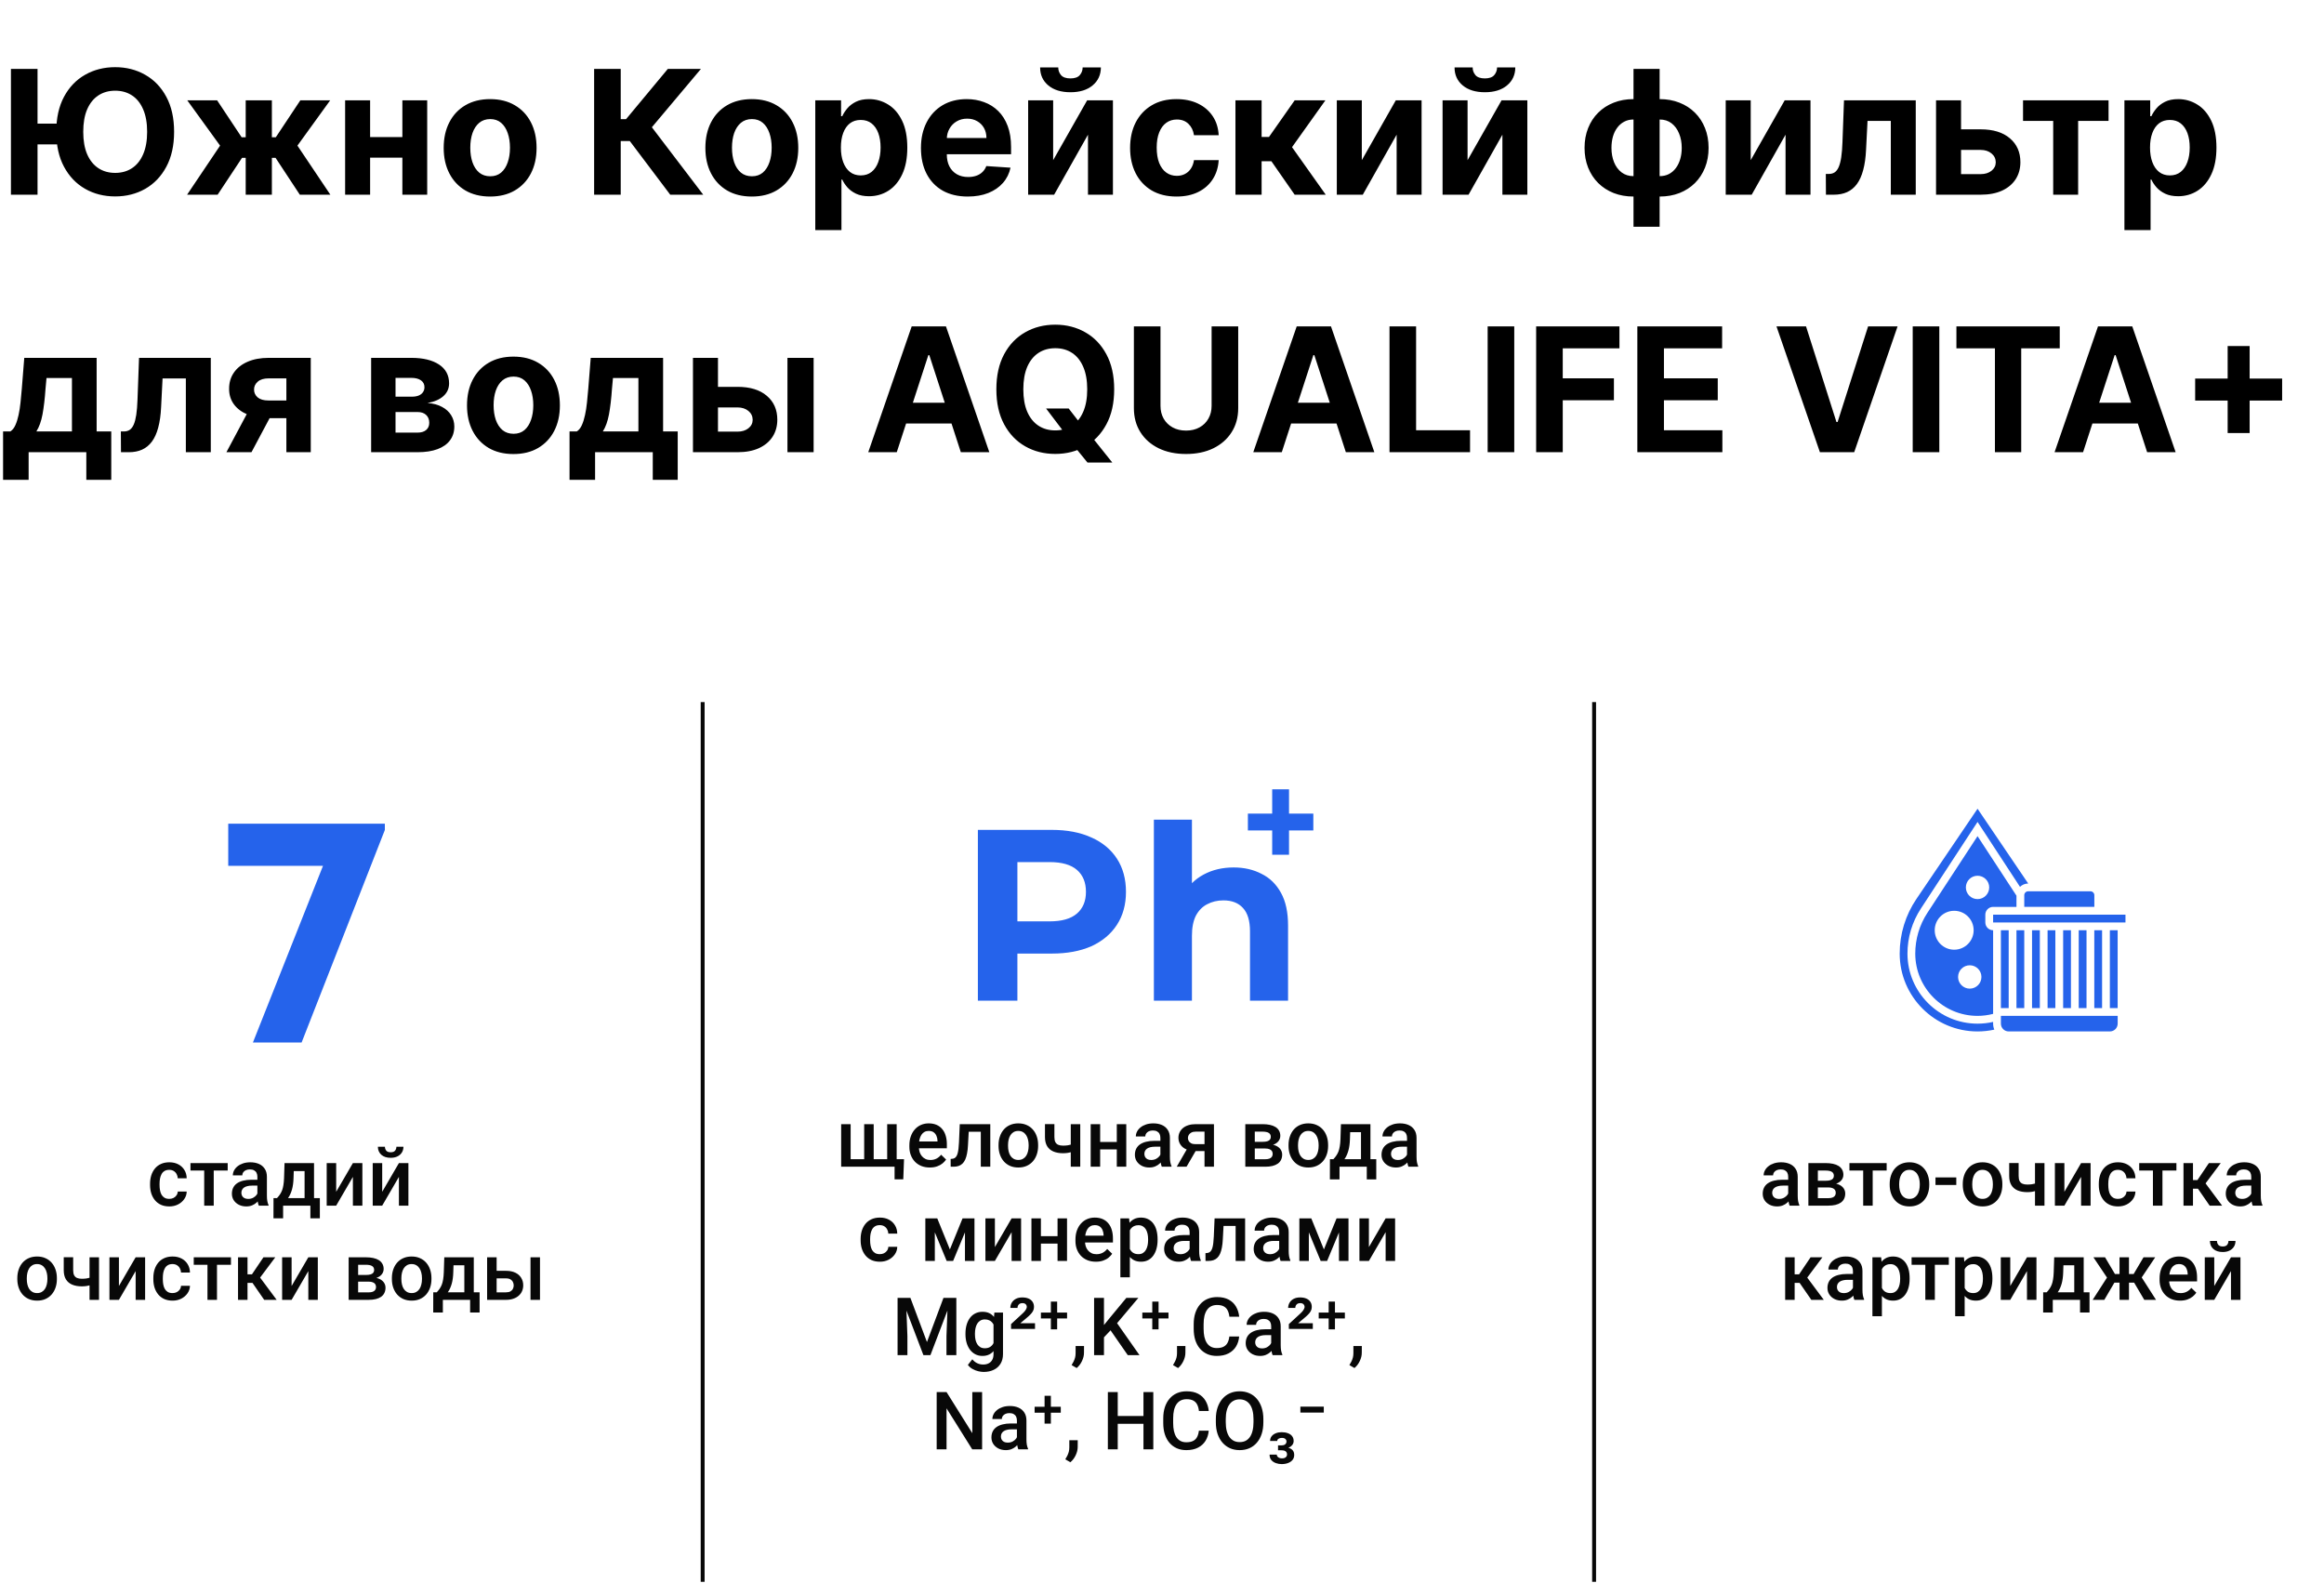 <?xml version="1.0" encoding="UTF-8"?> <svg xmlns="http://www.w3.org/2000/svg" width="370" height="252" viewBox="0 0 370 252" fill="none"><path d="M5.976 10.969V31H1.741V10.969H5.976ZM10.28 19.684V22.99H3.883V19.684H10.28ZM27.719 20.985C27.719 23.169 27.305 25.027 26.476 26.56C25.655 28.092 24.533 29.262 23.112 30.071C21.697 30.873 20.106 31.274 18.339 31.274C16.559 31.274 14.961 30.87 13.546 30.061C12.131 29.253 11.013 28.082 10.191 26.55C9.37 25.017 8.959 23.162 8.959 20.985C8.959 18.8 9.37 16.942 10.191 15.409C11.013 13.877 12.131 12.71 13.546 11.908C14.961 11.1 16.559 10.695 18.339 10.695C20.106 10.695 21.697 11.1 23.112 11.908C24.533 12.71 25.655 13.877 26.476 15.409C27.305 16.942 27.719 18.8 27.719 20.985ZM23.425 20.985C23.425 19.57 23.213 18.376 22.789 17.405C22.372 16.433 21.782 15.696 21.019 15.194C20.256 14.692 19.363 14.441 18.339 14.441C17.315 14.441 16.422 14.692 15.659 15.194C14.896 15.696 14.303 16.433 13.879 17.405C13.461 18.376 13.253 19.57 13.253 20.985C13.253 22.399 13.461 23.593 13.879 24.564C14.303 25.536 14.896 26.273 15.659 26.775C16.422 27.277 17.315 27.528 18.339 27.528C19.363 27.528 20.256 27.277 21.019 26.775C21.782 26.273 22.372 25.536 22.789 24.564C23.213 23.593 23.425 22.399 23.425 20.985ZM29.787 31L35.039 23.185L29.817 15.977H34.57L38.472 21.855H39.118V15.977H43.285V21.855H43.91L47.813 15.977H52.566L47.353 23.185L52.596 31H47.735L43.871 25.132H43.285V31H39.118V25.132H38.531L34.648 31H29.787ZM65.401 21.826V25.102H57.557V21.826H65.401ZM58.926 15.977V31H54.946V15.977H58.926ZM68.013 15.977V31H64.061V15.977H68.013ZM78.033 31.293C76.514 31.293 75.2 30.971 74.091 30.325C72.989 29.673 72.138 28.767 71.539 27.606C70.939 26.439 70.639 25.086 70.639 23.547C70.639 21.995 70.939 20.639 71.539 19.478C72.138 18.311 72.989 17.405 74.091 16.759C75.2 16.107 76.514 15.781 78.033 15.781C79.552 15.781 80.863 16.107 81.965 16.759C83.073 17.405 83.927 18.311 84.527 19.478C85.127 20.639 85.427 21.995 85.427 23.547C85.427 25.086 85.127 26.439 84.527 27.606C83.927 28.767 83.073 29.673 81.965 30.325C80.863 30.971 79.552 31.293 78.033 31.293ZM78.053 28.066C78.744 28.066 79.321 27.87 79.784 27.479C80.247 27.081 80.596 26.54 80.83 25.855C81.072 25.171 81.192 24.392 81.192 23.518C81.192 22.644 81.072 21.865 80.83 21.18C80.596 20.495 80.247 19.954 79.784 19.557C79.321 19.159 78.744 18.96 78.053 18.96C77.355 18.96 76.768 19.159 76.292 19.557C75.823 19.954 75.467 20.495 75.226 21.18C74.991 21.865 74.874 22.644 74.874 23.518C74.874 24.392 74.991 25.171 75.226 25.855C75.467 26.54 75.823 27.081 76.292 27.479C76.768 27.87 77.355 28.066 78.053 28.066ZM106.708 31L100.272 22.461H98.824V31H94.589V10.969H98.824V18.97H99.675L106.326 10.969H111.598L103.783 20.261L111.96 31H106.708ZM119.696 31.293C118.177 31.293 116.863 30.971 115.755 30.325C114.653 29.673 113.802 28.767 113.202 27.606C112.602 26.439 112.302 25.086 112.302 23.547C112.302 21.995 112.602 20.639 113.202 19.478C113.802 18.311 114.653 17.405 115.755 16.759C116.863 16.107 118.177 15.781 119.696 15.781C121.216 15.781 122.526 16.107 123.628 16.759C124.737 17.405 125.591 18.311 126.191 19.478C126.791 20.639 127.091 21.995 127.091 23.547C127.091 25.086 126.791 26.439 126.191 27.606C125.591 28.767 124.737 29.673 123.628 30.325C122.526 30.971 121.216 31.293 119.696 31.293ZM119.716 28.066C120.407 28.066 120.984 27.87 121.447 27.479C121.91 27.081 122.259 26.54 122.494 25.855C122.735 25.171 122.856 24.392 122.856 23.518C122.856 22.644 122.735 21.865 122.494 21.18C122.259 20.495 121.91 19.954 121.447 19.557C120.984 19.159 120.407 18.96 119.716 18.96C119.018 18.96 118.431 19.159 117.955 19.557C117.486 19.954 117.131 20.495 116.889 21.18C116.655 21.865 116.537 22.644 116.537 23.518C116.537 24.392 116.655 25.171 116.889 25.855C117.131 26.54 117.486 27.081 117.955 27.479C118.431 27.87 119.018 28.066 119.716 28.066ZM129.8 36.634V15.977H133.908V18.5H134.094C134.276 18.096 134.54 17.685 134.886 17.268C135.238 16.844 135.694 16.492 136.255 16.212C136.822 15.925 137.527 15.781 138.368 15.781C139.463 15.781 140.474 16.068 141.4 16.642C142.326 17.209 143.066 18.067 143.62 19.214C144.174 20.355 144.451 21.787 144.451 23.508C144.451 25.184 144.181 26.599 143.64 27.753C143.105 28.9 142.375 29.771 141.449 30.364C140.529 30.951 139.499 31.244 138.358 31.244C137.549 31.244 136.862 31.111 136.294 30.843C135.734 30.576 135.274 30.24 134.915 29.836C134.557 29.425 134.283 29.011 134.094 28.594H133.966V36.634H129.8ZM133.878 23.488C133.878 24.382 134.002 25.161 134.25 25.826C134.498 26.491 134.857 27.009 135.326 27.381C135.795 27.746 136.366 27.929 137.038 27.929C137.716 27.929 138.29 27.743 138.759 27.371C139.228 26.993 139.584 26.471 139.825 25.806C140.073 25.135 140.197 24.362 140.197 23.488C140.197 22.621 140.076 21.858 139.835 21.2C139.594 20.541 139.238 20.026 138.769 19.654C138.299 19.283 137.722 19.097 137.038 19.097C136.359 19.097 135.786 19.276 135.316 19.635C134.853 19.993 134.498 20.502 134.25 21.161C134.002 21.819 133.878 22.595 133.878 23.488ZM154.076 31.293C152.53 31.293 151.2 30.98 150.085 30.355C148.977 29.722 148.122 28.829 147.523 27.675C146.923 26.514 146.623 25.141 146.623 23.557C146.623 22.012 146.923 20.655 147.523 19.488C148.122 18.321 148.967 17.411 150.056 16.759C151.151 16.107 152.436 15.781 153.909 15.781C154.9 15.781 155.823 15.941 156.677 16.261C157.538 16.573 158.288 17.046 158.927 17.679C159.572 18.311 160.074 19.107 160.433 20.065C160.792 21.017 160.971 22.132 160.971 23.41V24.555H148.285V21.972H157.049C157.049 21.372 156.919 20.841 156.658 20.378C156.397 19.915 156.035 19.553 155.572 19.293C155.116 19.025 154.584 18.892 153.978 18.892C153.345 18.892 152.785 19.038 152.296 19.332C151.813 19.619 151.435 20.006 151.161 20.495C150.887 20.978 150.747 21.516 150.74 22.109V24.564C150.74 25.308 150.877 25.95 151.151 26.491C151.432 27.032 151.826 27.45 152.335 27.743C152.843 28.036 153.446 28.183 154.144 28.183C154.607 28.183 155.031 28.118 155.416 27.988C155.8 27.857 156.13 27.662 156.403 27.401C156.677 27.14 156.886 26.82 157.029 26.442L160.883 26.697C160.687 27.622 160.286 28.431 159.68 29.122C159.08 29.807 158.304 30.341 157.352 30.726C156.407 31.104 155.315 31.293 154.076 31.293ZM167.671 25.503L173.08 15.977H177.187V31H173.216V21.444L167.827 31H163.69V15.977H167.671V25.503ZM172.366 10.734H175.27C175.264 11.921 174.824 12.876 173.95 13.6C173.083 14.324 171.909 14.686 170.429 14.686C168.942 14.686 167.765 14.324 166.898 13.6C166.031 12.876 165.597 11.921 165.597 10.734H168.483C168.476 11.184 168.62 11.588 168.913 11.947C169.213 12.306 169.718 12.485 170.429 12.485C171.12 12.485 171.616 12.309 171.916 11.957C172.216 11.605 172.366 11.197 172.366 10.734ZM187.315 31.293C185.777 31.293 184.453 30.967 183.344 30.315C182.242 29.657 181.395 28.744 180.801 27.577C180.215 26.41 179.921 25.066 179.921 23.547C179.921 22.008 180.218 20.659 180.811 19.498C181.411 18.331 182.262 17.421 183.364 16.769C184.466 16.11 185.777 15.781 187.296 15.781C188.606 15.781 189.754 16.019 190.739 16.495C191.723 16.971 192.502 17.64 193.076 18.5C193.65 19.361 193.966 20.372 194.025 21.532H190.093C189.982 20.782 189.689 20.179 189.213 19.723C188.743 19.26 188.127 19.028 187.364 19.028C186.719 19.028 186.155 19.204 185.672 19.557C185.196 19.902 184.825 20.407 184.557 21.073C184.29 21.738 184.156 22.543 184.156 23.488C184.156 24.447 184.287 25.262 184.547 25.934C184.815 26.605 185.19 27.117 185.672 27.469C186.155 27.821 186.719 27.997 187.364 27.997C187.84 27.997 188.267 27.899 188.646 27.704C189.03 27.508 189.347 27.225 189.594 26.853C189.849 26.475 190.015 26.022 190.093 25.494H194.025C193.96 26.641 193.647 27.652 193.086 28.526C192.532 29.393 191.766 30.071 190.788 30.56C189.809 31.049 188.652 31.293 187.315 31.293ZM196.693 31V15.977H200.859V21.806H202.033L206.121 15.977H211.012L205.701 23.43L211.07 31H206.121L202.414 25.669H200.859V31H196.693ZM216.812 25.503L222.22 15.977H226.328V31H222.357V21.444L216.968 31H212.831V15.977H216.812V25.503ZM233.649 25.503L239.058 15.977H243.166V31H239.195V21.444L233.806 31H229.668V15.977H233.649V25.503ZM238.344 10.734H241.249C241.242 11.921 240.802 12.876 239.928 13.6C239.061 14.324 237.887 14.686 236.407 14.686C234.921 14.686 233.744 14.324 232.876 13.6C232.009 12.876 231.576 11.921 231.576 10.734H234.461C234.454 11.184 234.598 11.588 234.891 11.947C235.191 12.306 235.697 12.485 236.407 12.485C237.098 12.485 237.594 12.309 237.894 11.957C238.194 11.605 238.344 11.197 238.344 10.734ZM260.069 36.105V10.969H264.226V36.105H260.069ZM260.069 31.293C258.915 31.293 257.862 31.108 256.91 30.736C255.958 30.358 255.137 29.826 254.445 29.142C253.754 28.451 253.219 27.632 252.841 26.687C252.463 25.735 252.274 24.688 252.274 23.547C252.274 22.393 252.463 21.343 252.841 20.398C253.219 19.446 253.754 18.627 254.445 17.943C255.137 17.252 255.958 16.72 256.91 16.349C257.862 15.97 258.915 15.781 260.069 15.781H260.842V31.293H260.069ZM260.069 28.046H260.529V19.028H260.069C259.508 19.028 259.01 19.146 258.573 19.381C258.136 19.615 257.768 19.938 257.468 20.349C257.168 20.753 256.939 21.229 256.783 21.777C256.633 22.325 256.558 22.915 256.558 23.547C256.558 24.382 256.695 25.141 256.969 25.826C257.243 26.504 257.644 27.045 258.172 27.45C258.7 27.847 259.332 28.046 260.069 28.046ZM264.226 31.293H263.453V15.781H264.226C265.38 15.781 266.433 15.97 267.385 16.349C268.337 16.72 269.159 17.252 269.85 17.943C270.541 18.627 271.076 19.446 271.454 20.398C271.832 21.343 272.021 22.393 272.021 23.547C272.021 24.688 271.832 25.735 271.454 26.687C271.076 27.632 270.541 28.451 269.85 29.142C269.159 29.826 268.337 30.358 267.385 30.736C266.433 31.108 265.38 31.293 264.226 31.293ZM264.226 28.046C264.787 28.046 265.286 27.932 265.723 27.704C266.159 27.469 266.528 27.146 266.828 26.736C267.128 26.325 267.356 25.849 267.512 25.308C267.669 24.76 267.747 24.173 267.747 23.547C267.747 22.706 267.607 21.946 267.327 21.268C267.053 20.584 266.655 20.039 266.133 19.635C265.612 19.23 264.976 19.028 264.226 19.028H263.766V28.046H264.226ZM278.728 25.503L284.137 15.977H288.245V31H284.274V21.444L278.885 31H274.748V15.977H278.728V25.503ZM290.705 31L290.685 27.694H291.184C291.536 27.694 291.839 27.609 292.094 27.44C292.355 27.264 292.57 26.98 292.739 26.589C292.909 26.198 293.043 25.679 293.14 25.034C293.238 24.382 293.303 23.58 293.336 22.628L293.58 15.977H305.004V31H301.033V19.253H297.326L297.092 23.84C297.033 25.099 296.88 26.181 296.632 27.088C296.391 27.994 296.055 28.737 295.625 29.318C295.194 29.892 294.676 30.315 294.069 30.589C293.463 30.863 292.759 31 291.957 31H290.705ZM310.846 20.593H315.335C317.324 20.593 318.876 21.069 319.991 22.021C321.106 22.967 321.663 24.232 321.663 25.816C321.663 26.846 321.412 27.753 320.91 28.535C320.408 29.311 319.684 29.918 318.739 30.355C317.793 30.785 316.659 31 315.335 31H308.234V15.977H312.215V27.724H315.335C316.033 27.724 316.607 27.547 317.057 27.195C317.506 26.843 317.735 26.393 317.741 25.846C317.735 25.265 317.506 24.793 317.057 24.427C316.607 24.056 316.033 23.87 315.335 23.87H310.846V20.593ZM322.084 19.253V15.977H335.699V19.253H330.857V31H326.886V19.253H322.084ZM338.225 36.634V15.977H342.332V18.5H342.518C342.701 18.096 342.965 17.685 343.31 17.268C343.663 16.844 344.119 16.492 344.68 16.212C345.247 15.925 345.951 15.781 346.792 15.781C347.888 15.781 348.899 16.068 349.824 16.642C350.75 17.209 351.49 18.067 352.045 19.214C352.599 20.355 352.876 21.787 352.876 23.508C352.876 25.184 352.605 26.599 352.064 27.753C351.53 28.9 350.799 29.771 349.873 30.364C348.954 30.951 347.924 31.244 346.783 31.244C345.974 31.244 345.286 31.111 344.719 30.843C344.158 30.576 343.698 30.24 343.34 29.836C342.981 29.425 342.707 29.011 342.518 28.594H342.391V36.634H338.225ZM342.303 23.488C342.303 24.382 342.427 25.161 342.675 25.826C342.923 26.491 343.281 27.009 343.751 27.381C344.22 27.746 344.791 27.929 345.462 27.929C346.14 27.929 346.714 27.743 347.184 27.371C347.653 26.993 348.008 26.471 348.25 25.806C348.498 25.135 348.621 24.362 348.621 23.488C348.621 22.621 348.501 21.858 348.26 21.2C348.018 20.541 347.663 20.026 347.193 19.654C346.724 19.283 346.147 19.097 345.462 19.097C344.784 19.097 344.21 19.276 343.741 19.635C343.278 19.993 342.923 20.502 342.675 21.161C342.427 21.819 342.303 22.595 342.303 23.488ZM0.489 76.401V68.694H1.643C1.976 68.486 2.243 68.153 2.445 67.697C2.654 67.24 2.823 66.702 2.954 66.083C3.091 65.463 3.195 64.795 3.267 64.078C3.345 63.354 3.413 62.624 3.472 61.887L3.863 56.977H15.385V68.694H17.713V76.401H13.742V72H4.558V76.401H0.489ZM5.79 68.694H11.453V60.185H7.404L7.248 61.887C7.137 63.491 6.977 64.854 6.768 65.975C6.56 67.09 6.234 67.996 5.79 68.694ZM19.261 72L19.241 68.694H19.74C20.092 68.694 20.395 68.609 20.649 68.44C20.91 68.264 21.125 67.98 21.295 67.589C21.465 67.198 21.598 66.679 21.696 66.034C21.794 65.382 21.859 64.58 21.892 63.628L22.136 56.977H33.56V72H29.589V60.253H25.882L25.648 64.841C25.589 66.099 25.436 67.181 25.188 68.088C24.947 68.994 24.611 69.737 24.18 70.318C23.75 70.891 23.232 71.315 22.625 71.589C22.019 71.863 21.315 72 20.513 72H19.261ZM45.593 72V60.244H42.776C42.013 60.244 41.433 60.42 41.035 60.772C40.637 61.124 40.442 61.541 40.448 62.024C40.442 62.513 40.631 62.927 41.015 63.266C41.407 63.598 41.98 63.765 42.737 63.765H46.982V66.582H42.737C41.452 66.582 40.341 66.386 39.402 65.995C38.463 65.603 37.739 65.059 37.23 64.361C36.722 63.657 36.471 62.839 36.477 61.906C36.471 60.928 36.722 60.071 37.23 59.334C37.739 58.591 38.466 58.014 39.411 57.603C40.363 57.185 41.485 56.977 42.776 56.977H49.476V72H45.593ZM36.047 72L40.223 64.175H44.204L40.037 72H36.047ZM59.088 72V56.977H65.494C67.346 56.977 68.81 57.329 69.886 58.033C70.962 58.737 71.499 59.738 71.499 61.036C71.499 61.851 71.196 62.529 70.59 63.07C69.984 63.611 69.142 63.977 68.066 64.166C68.966 64.231 69.732 64.436 70.365 64.782C71.004 65.121 71.49 65.561 71.822 66.102C72.161 66.643 72.331 67.243 72.331 67.902C72.331 68.756 72.103 69.49 71.646 70.103C71.196 70.716 70.534 71.185 69.661 71.511C68.793 71.837 67.734 72 66.482 72H59.088ZM62.971 68.88H66.482C67.062 68.88 67.516 68.743 67.841 68.469C68.174 68.189 68.34 67.807 68.34 67.325C68.34 66.79 68.174 66.37 67.841 66.063C67.516 65.757 67.062 65.603 66.482 65.603H62.971V68.88ZM62.971 63.158H65.582C65.999 63.158 66.355 63.099 66.648 62.982C66.948 62.858 67.176 62.682 67.333 62.454C67.496 62.226 67.577 61.955 67.577 61.642C67.577 61.179 67.392 60.817 67.02 60.557C66.648 60.296 66.14 60.165 65.494 60.165H62.971V63.158ZM81.745 72.293C80.225 72.293 78.912 71.971 77.803 71.325C76.701 70.673 75.85 69.767 75.25 68.606C74.65 67.439 74.351 66.086 74.351 64.547C74.351 62.995 74.65 61.639 75.25 60.478C75.85 59.311 76.701 58.405 77.803 57.759C78.912 57.107 80.225 56.781 81.745 56.781C83.264 56.781 84.575 57.107 85.677 57.759C86.785 58.405 87.639 59.311 88.239 60.478C88.839 61.639 89.139 62.995 89.139 64.547C89.139 66.086 88.839 67.439 88.239 68.606C87.639 69.767 86.785 70.673 85.677 71.325C84.575 71.971 83.264 72.293 81.745 72.293ZM81.764 69.066C82.456 69.066 83.033 68.87 83.496 68.479C83.959 68.081 84.307 67.54 84.542 66.855C84.783 66.171 84.904 65.391 84.904 64.518C84.904 63.644 84.783 62.865 84.542 62.18C84.307 61.495 83.959 60.954 83.496 60.557C83.033 60.159 82.456 59.96 81.764 59.96C81.067 59.96 80.48 60.159 80.004 60.557C79.534 60.954 79.179 61.495 78.938 62.18C78.703 62.865 78.586 63.644 78.586 64.518C78.586 65.391 78.703 66.171 78.938 66.855C79.179 67.54 79.534 68.081 80.004 68.479C80.48 68.87 81.067 69.066 81.764 69.066ZM90.675 76.401V68.694H91.829C92.161 68.486 92.429 68.153 92.631 67.697C92.839 67.24 93.009 66.702 93.139 66.083C93.276 65.463 93.381 64.795 93.452 64.078C93.531 63.354 93.599 62.624 93.658 61.887L94.049 56.977H105.571V68.694H107.898V76.401H103.927V72H94.743V76.401H90.675ZM95.976 68.694H101.639V60.185H97.59L97.433 61.887C97.322 63.491 97.162 64.854 96.954 65.975C96.745 67.09 96.419 67.996 95.976 68.694ZM112.938 61.593H117.427C119.416 61.593 120.968 62.069 122.083 63.021C123.198 63.967 123.755 65.232 123.755 66.816C123.755 67.847 123.504 68.753 123.002 69.535C122.5 70.311 121.776 70.918 120.831 71.355C119.885 71.785 118.751 72 117.427 72H110.326V56.977H114.307V68.724H117.427C118.125 68.724 118.699 68.547 119.149 68.195C119.599 67.843 119.827 67.393 119.833 66.846C119.827 66.265 119.599 65.793 119.149 65.427C118.699 65.056 118.125 64.87 117.427 64.87H112.938V61.593ZM125.369 72V56.977H129.536V72H125.369ZM142.772 72H138.233L145.148 51.969H150.606L157.511 72H152.973L147.955 56.547H147.799L142.772 72ZM142.488 64.126H153.208V67.432H142.488V64.126ZM166.541 65.036H170.14L171.95 67.364L173.73 69.438L177.085 73.643H173.133L170.825 70.807L169.642 69.124L166.541 65.036ZM177.388 61.984C177.388 64.169 176.974 66.027 176.146 67.56C175.324 69.092 174.203 70.262 172.781 71.071C171.366 71.873 169.775 72.274 168.008 72.274C166.228 72.274 164.631 71.87 163.216 71.061C161.801 70.252 160.682 69.082 159.861 67.55C159.039 66.017 158.629 64.162 158.629 61.984C158.629 59.8 159.039 57.942 159.861 56.41C160.682 54.877 161.801 53.71 163.216 52.908C164.631 52.099 166.228 51.695 168.008 51.695C169.775 51.695 171.366 52.099 172.781 52.908C174.203 53.71 175.324 54.877 176.146 56.41C176.974 57.942 177.388 59.8 177.388 61.984ZM173.094 61.984C173.094 60.57 172.882 59.376 172.458 58.405C172.041 57.433 171.451 56.696 170.688 56.194C169.925 55.692 169.032 55.441 168.008 55.441C166.985 55.441 166.091 55.692 165.328 56.194C164.565 56.696 163.972 57.433 163.548 58.405C163.131 59.376 162.922 60.57 162.922 61.984C162.922 63.4 163.131 64.593 163.548 65.564C163.972 66.536 164.565 67.273 165.328 67.775C166.091 68.277 166.985 68.528 168.008 68.528C169.032 68.528 169.925 68.277 170.688 67.775C171.451 67.273 172.041 66.536 172.458 65.564C172.882 64.593 173.094 63.4 173.094 61.984ZM192.898 51.969H197.133V64.977C197.133 66.438 196.784 67.716 196.086 68.811C195.395 69.907 194.427 70.761 193.181 71.374C191.936 71.98 190.485 72.284 188.829 72.284C187.166 72.284 185.712 71.98 184.467 71.374C183.221 70.761 182.253 69.907 181.562 68.811C180.871 67.716 180.525 66.438 180.525 64.977V51.969H184.76V64.616C184.76 65.379 184.926 66.057 185.259 66.65C185.598 67.243 186.074 67.71 186.687 68.049C187.3 68.388 188.014 68.557 188.829 68.557C189.651 68.557 190.365 68.388 190.971 68.049C191.584 67.71 192.057 67.243 192.389 66.65C192.728 66.057 192.898 65.379 192.898 64.616V51.969ZM204.07 72H199.532L206.446 51.969H211.904L218.809 72H214.271L209.254 56.547H209.097L204.07 72ZM203.786 64.126H214.506V67.432H203.786V64.126ZM221.22 72V51.969H225.455V68.508H234.043V72H221.22ZM241.082 51.969V72H236.847V51.969H241.082ZM244.567 72V51.969H257.829V55.461H248.802V60.234H256.949V63.725H248.802V72H244.567ZM260.678 72V51.969H274.175V55.461H264.913V60.234H273.481V63.725H264.913V68.508H274.215V72H260.678ZM287.536 51.969L292.377 67.188H292.563L297.414 51.969H302.109L295.204 72H289.746L282.831 51.969H287.536ZM308.755 51.969V72H304.52V51.969H308.755ZM311.477 55.461V51.969H327.928V55.461H321.795V72H317.609V55.461H311.477ZM331.642 72H327.104L334.019 51.969H339.476L346.382 72H341.843L336.826 56.547H336.669L331.642 72ZM331.358 64.126H342.078V67.432H331.358V64.126ZM354.661 68.948V55.099H358.162V68.948H354.661ZM349.487 63.774V60.273H363.336V63.774H349.487Z" fill="black"></path><line x1="111.868" y1="111.787" x2="111.868" y2="251.854" stroke="#080808" stroke-width="0.62"></line><line x1="253.794" y1="111.787" x2="253.794" y2="251.854" stroke="#080808" stroke-width="0.62"></line><path d="M26.95 190.884C27.196 190.884 27.417 190.836 27.613 190.74C27.814 190.64 27.975 190.502 28.096 190.326C28.221 190.151 28.29 189.949 28.302 189.719H29.724C29.716 190.157 29.586 190.556 29.336 190.915C29.085 191.274 28.753 191.56 28.34 191.773C27.927 191.982 27.47 192.086 26.968 192.086C26.451 192.086 26 191.999 25.616 191.823C25.232 191.644 24.912 191.397 24.657 191.084C24.403 190.771 24.211 190.41 24.081 190.001C23.956 189.592 23.893 189.153 23.893 188.686V188.466C23.893 187.999 23.956 187.56 24.081 187.151C24.211 186.738 24.403 186.375 24.657 186.061C24.912 185.748 25.232 185.504 25.616 185.329C26 185.149 26.449 185.059 26.962 185.059C27.505 185.059 27.981 185.168 28.39 185.385C28.799 185.598 29.121 185.897 29.355 186.281C29.593 186.661 29.716 187.103 29.724 187.608H28.302C28.29 187.358 28.227 187.132 28.114 186.932C28.006 186.727 27.852 186.565 27.651 186.443C27.455 186.322 27.219 186.262 26.943 186.262C26.639 186.262 26.386 186.324 26.186 186.45C25.985 186.571 25.829 186.738 25.716 186.951C25.603 187.16 25.522 187.395 25.472 187.658C25.426 187.917 25.403 188.187 25.403 188.466V188.686C25.403 188.965 25.426 189.237 25.472 189.5C25.518 189.763 25.597 189.999 25.71 190.207C25.827 190.412 25.985 190.577 26.186 190.702C26.386 190.823 26.641 190.884 26.95 190.884ZM34.027 185.185V191.961H32.511V185.185H34.027ZM36.25 185.185V186.375H30.325V185.185H36.25ZM40.978 190.602V187.37C40.978 187.128 40.934 186.919 40.847 186.744C40.759 186.569 40.625 186.433 40.446 186.337C40.27 186.241 40.049 186.193 39.782 186.193C39.536 186.193 39.323 186.235 39.143 186.318C38.964 186.402 38.824 186.514 38.724 186.656C38.623 186.798 38.573 186.959 38.573 187.139H37.07C37.07 186.871 37.135 186.613 37.264 186.362C37.394 186.112 37.582 185.888 37.828 185.692C38.074 185.496 38.369 185.341 38.711 185.228C39.053 185.116 39.438 185.059 39.863 185.059C40.373 185.059 40.824 185.145 41.216 185.316C41.613 185.487 41.924 185.746 42.149 186.093C42.379 186.435 42.494 186.865 42.494 187.383V190.395C42.494 190.704 42.515 190.982 42.556 191.228C42.602 191.47 42.667 191.681 42.751 191.861V191.961H41.204C41.133 191.798 41.076 191.591 41.035 191.341C40.997 191.086 40.978 190.84 40.978 190.602ZM41.197 187.84L41.21 188.773H40.127C39.847 188.773 39.6 188.8 39.388 188.855C39.175 188.905 38.997 188.98 38.855 189.08C38.713 189.18 38.607 189.301 38.536 189.443C38.465 189.585 38.429 189.746 38.429 189.926C38.429 190.105 38.471 190.27 38.554 190.42C38.638 190.566 38.759 190.681 38.918 190.765C39.081 190.848 39.277 190.89 39.507 190.89C39.815 190.89 40.085 190.827 40.314 190.702C40.548 190.573 40.732 190.416 40.865 190.232C40.999 190.045 41.07 189.867 41.078 189.7L41.567 190.37C41.517 190.541 41.431 190.725 41.31 190.921C41.189 191.118 41.03 191.305 40.834 191.485C40.642 191.66 40.41 191.804 40.139 191.917C39.872 192.03 39.563 192.086 39.212 192.086C38.77 192.086 38.375 191.999 38.029 191.823C37.682 191.644 37.41 191.404 37.214 191.103C37.018 190.798 36.92 190.454 36.92 190.07C36.92 189.711 36.987 189.393 37.12 189.118C37.258 188.838 37.459 188.604 37.722 188.416C37.989 188.228 38.315 188.086 38.699 187.99C39.083 187.89 39.521 187.84 40.014 187.84H41.197ZM45.3 185.185H46.809L46.734 187.571C46.713 188.264 46.633 188.859 46.496 189.356C46.358 189.852 46.178 190.272 45.957 190.614C45.736 190.953 45.485 191.23 45.206 191.447C44.93 191.665 44.64 191.836 44.335 191.961H43.89V190.771L44.103 190.758C44.283 190.566 44.437 190.374 44.567 190.182C44.7 189.986 44.813 189.771 44.905 189.537C44.997 189.299 45.068 189.022 45.118 188.704C45.172 188.387 45.208 188.009 45.224 187.571L45.3 185.185ZM45.7 185.185H49.996V191.961H48.493V186.462H45.7V185.185ZM43.546 190.758H50.923V193.978H49.414V191.961H45.074V193.978H43.54L43.546 190.758ZM53.523 189.756L56.184 185.185H57.693V191.961H56.184V187.383L53.523 191.961H52.013V185.185H53.523V189.756ZM60.85 189.756L63.511 185.185H65.021V191.961H63.511V187.383L60.85 191.961H59.34V185.185H60.85V189.756ZM63.111 182.579H64.232C64.232 182.926 64.148 183.233 63.981 183.5C63.818 183.763 63.585 183.97 63.28 184.12C62.979 184.27 62.62 184.345 62.203 184.345C61.572 184.345 61.073 184.183 60.706 183.857C60.343 183.527 60.161 183.101 60.161 182.579H61.282C61.282 182.813 61.351 183.02 61.489 183.199C61.631 183.375 61.869 183.462 62.203 183.462C62.532 183.462 62.766 183.375 62.904 183.199C63.042 183.02 63.111 182.813 63.111 182.579ZM2.757 203.648V203.504C2.757 203.015 2.828 202.562 2.97 202.145C3.112 201.723 3.316 201.358 3.583 201.049C3.855 200.736 4.185 200.494 4.573 200.322C4.965 200.147 5.408 200.059 5.901 200.059C6.397 200.059 6.84 200.147 7.228 200.322C7.621 200.494 7.953 200.736 8.224 201.049C8.495 201.358 8.702 201.723 8.844 202.145C8.986 202.562 9.057 203.015 9.057 203.504V203.648C9.057 204.136 8.986 204.589 8.844 205.007C8.702 205.424 8.495 205.79 8.224 206.103C7.953 206.412 7.623 206.654 7.235 206.829C6.846 207.001 6.406 207.086 5.913 207.086C5.416 207.086 4.972 207.001 4.579 206.829C4.191 206.654 3.861 206.412 3.59 206.103C3.318 205.79 3.112 205.424 2.97 205.007C2.828 204.589 2.757 204.136 2.757 203.648ZM4.266 203.504V203.648C4.266 203.953 4.297 204.241 4.36 204.512C4.423 204.784 4.521 205.022 4.654 205.226C4.788 205.431 4.959 205.591 5.168 205.708C5.377 205.825 5.625 205.884 5.913 205.884C6.193 205.884 6.435 205.825 6.64 205.708C6.848 205.591 7.02 205.431 7.153 205.226C7.287 205.022 7.385 204.784 7.448 204.512C7.514 204.241 7.548 203.953 7.548 203.648V203.504C7.548 203.203 7.514 202.919 7.448 202.652C7.385 202.381 7.285 202.141 7.147 201.932C7.013 201.723 6.842 201.56 6.633 201.443C6.429 201.322 6.185 201.262 5.901 201.262C5.617 201.262 5.37 201.322 5.162 201.443C4.957 201.56 4.788 201.723 4.654 201.932C4.521 202.141 4.423 202.381 4.36 202.652C4.297 202.919 4.266 203.203 4.266 203.504ZM15.764 200.185V206.961H14.255V200.185H15.764ZM15.126 203.185V204.381C14.942 204.46 14.735 204.533 14.506 204.6C14.28 204.663 14.042 204.715 13.792 204.756C13.541 204.794 13.289 204.813 13.034 204.813C12.437 204.813 11.921 204.721 11.487 204.537C11.057 204.354 10.725 204.072 10.491 203.692C10.262 203.308 10.147 202.821 10.147 202.233V200.178H11.65V202.233C11.65 202.571 11.7 202.84 11.8 203.04C11.905 203.241 12.059 203.385 12.264 203.473C12.468 203.56 12.725 203.604 13.034 203.604C13.293 203.604 13.537 203.587 13.767 203.554C13.996 203.516 14.224 203.466 14.449 203.404C14.675 203.341 14.9 203.268 15.126 203.185ZM18.933 204.756L21.595 200.185H23.104V206.961H21.595V202.383L18.933 206.961H17.424V200.185H18.933V204.756ZM27.47 205.884C27.716 205.884 27.937 205.836 28.133 205.74C28.334 205.64 28.494 205.502 28.616 205.326C28.741 205.151 28.81 204.949 28.822 204.719H30.244C30.235 205.157 30.106 205.556 29.856 205.915C29.605 206.274 29.273 206.56 28.86 206.773C28.447 206.982 27.989 207.086 27.488 207.086C26.971 207.086 26.52 206.999 26.136 206.823C25.751 206.644 25.432 206.397 25.177 206.084C24.923 205.771 24.731 205.41 24.601 205.001C24.476 204.592 24.413 204.153 24.413 203.686V203.466C24.413 202.999 24.476 202.56 24.601 202.151C24.731 201.738 24.923 201.375 25.177 201.061C25.432 200.748 25.751 200.504 26.136 200.329C26.52 200.149 26.968 200.059 27.482 200.059C28.025 200.059 28.501 200.168 28.91 200.385C29.319 200.598 29.641 200.897 29.874 201.281C30.112 201.661 30.235 202.103 30.244 202.608H28.822C28.81 202.358 28.747 202.132 28.634 201.932C28.526 201.727 28.371 201.565 28.171 201.443C27.975 201.322 27.739 201.262 27.463 201.262C27.158 201.262 26.906 201.324 26.705 201.45C26.505 201.571 26.349 201.738 26.236 201.951C26.123 202.16 26.042 202.395 25.991 202.658C25.946 202.917 25.923 203.187 25.923 203.466V203.686C25.923 203.965 25.946 204.237 25.991 204.5C26.037 204.763 26.117 204.999 26.23 205.207C26.346 205.412 26.505 205.577 26.705 205.702C26.906 205.823 27.16 205.884 27.47 205.884ZM34.546 200.185V206.961H33.031V200.185H34.546ZM36.77 200.185V201.375H30.845V200.185H36.77ZM39.406 200.185V206.961H37.897V200.185H39.406ZM43.828 200.185L40.778 204.262H39.056L38.855 202.896H40.114L41.943 200.185H43.828ZM42.062 206.961L40.02 204.005L41.21 203.147L44.047 206.961H42.062ZM46.427 204.756L49.088 200.185H50.598V206.961H49.088V202.383L46.427 206.961H44.917V200.185H46.427V204.756ZM58.683 204.061H56.516L56.504 202.997H58.282C58.574 202.997 58.815 202.967 59.002 202.909C59.194 202.85 59.336 202.763 59.428 202.646C59.52 202.525 59.566 202.379 59.566 202.208C59.566 202.066 59.539 201.942 59.485 201.838C59.43 201.729 59.347 201.642 59.234 201.575C59.126 201.504 58.988 201.454 58.821 201.425C58.658 201.391 58.468 201.375 58.251 201.375H57.017V206.961H55.508V200.185H58.251C58.685 200.185 59.075 200.222 59.422 200.297C59.773 200.373 60.071 200.487 60.318 200.642C60.564 200.796 60.752 200.993 60.881 201.231C61.015 201.464 61.082 201.74 61.082 202.057C61.082 202.266 61.036 202.462 60.944 202.646C60.856 202.83 60.725 202.992 60.549 203.134C60.374 203.276 60.159 203.393 59.904 203.485C59.65 203.573 59.357 203.627 59.027 203.648L58.683 204.061ZM58.683 206.961H56.078L56.679 205.771H58.683C58.95 205.771 59.171 205.738 59.347 205.671C59.522 205.604 59.652 205.508 59.735 205.383C59.823 205.253 59.867 205.101 59.867 204.926C59.867 204.746 59.825 204.592 59.741 204.462C59.658 204.333 59.528 204.235 59.353 204.168C59.182 204.097 58.959 204.061 58.683 204.061H56.961L56.973 202.997H59.021L59.453 203.41C59.883 203.439 60.24 203.531 60.524 203.686C60.808 203.84 61.021 204.034 61.163 204.268C61.305 204.502 61.376 204.756 61.376 205.032C61.376 205.349 61.315 205.629 61.194 205.871C61.077 206.113 60.902 206.316 60.668 206.479C60.439 206.637 60.157 206.758 59.823 206.842C59.489 206.921 59.109 206.961 58.683 206.961ZM62.391 203.648V203.504C62.391 203.015 62.462 202.562 62.603 202.145C62.745 201.723 62.95 201.358 63.217 201.049C63.489 200.736 63.818 200.494 64.207 200.322C64.599 200.147 65.042 200.059 65.534 200.059C66.031 200.059 66.474 200.147 66.862 200.322C67.255 200.494 67.587 200.736 67.858 201.049C68.129 201.358 68.336 201.723 68.478 202.145C68.62 202.562 68.691 203.015 68.691 203.504V203.648C68.691 204.136 68.62 204.589 68.478 205.007C68.336 205.424 68.129 205.79 67.858 206.103C67.587 206.412 67.257 206.654 66.868 206.829C66.48 207.001 66.04 207.086 65.547 207.086C65.05 207.086 64.605 207.001 64.213 206.829C63.825 206.654 63.495 206.412 63.223 206.103C62.952 205.79 62.745 205.424 62.603 205.007C62.462 204.589 62.391 204.136 62.391 203.648ZM63.9 203.504V203.648C63.9 203.953 63.931 204.241 63.994 204.512C64.056 204.784 64.154 205.022 64.288 205.226C64.422 205.431 64.593 205.591 64.802 205.708C65.01 205.825 65.259 205.884 65.547 205.884C65.827 205.884 66.069 205.825 66.273 205.708C66.482 205.591 66.653 205.431 66.787 205.226C66.921 205.022 67.019 204.784 67.081 204.512C67.148 204.241 67.181 203.953 67.181 203.648V203.504C67.181 203.203 67.148 202.919 67.081 202.652C67.019 202.381 66.918 202.141 66.781 201.932C66.647 201.723 66.476 201.56 66.267 201.443C66.062 201.322 65.818 201.262 65.534 201.262C65.251 201.262 65.004 201.322 64.795 201.443C64.591 201.56 64.422 201.723 64.288 201.932C64.154 202.141 64.056 202.381 63.994 202.652C63.931 202.919 63.9 203.203 63.9 203.504ZM70.733 200.185H72.242L72.167 202.571C72.146 203.264 72.066 203.859 71.929 204.356C71.791 204.852 71.611 205.272 71.39 205.614C71.169 205.953 70.918 206.23 70.638 206.447C70.363 206.665 70.073 206.836 69.768 206.961H69.323V205.771L69.536 205.758C69.716 205.566 69.87 205.374 70 205.182C70.133 204.986 70.246 204.771 70.338 204.537C70.43 204.299 70.501 204.022 70.551 203.704C70.605 203.387 70.641 203.009 70.657 202.571L70.733 200.185ZM71.133 200.185H75.43V206.961H73.926V201.462H71.133V200.185ZM68.979 205.758H76.356V208.978H74.847V206.961H70.507V208.978H68.973L68.979 205.758ZM78.555 202.339H80.552C81.137 202.339 81.634 202.437 82.043 202.633C82.452 202.83 82.763 203.103 82.976 203.454C83.193 203.8 83.302 204.197 83.302 204.644C83.302 204.974 83.241 205.28 83.12 205.564C82.999 205.844 82.82 206.088 82.582 206.297C82.348 206.506 82.06 206.669 81.717 206.786C81.379 206.902 80.991 206.961 80.552 206.961H77.553V200.185H79.068V205.765H80.552C80.853 205.765 81.093 205.713 81.273 205.608C81.452 205.504 81.582 205.368 81.661 205.201C81.744 205.034 81.786 204.857 81.786 204.669C81.786 204.477 81.744 204.295 81.661 204.124C81.582 203.953 81.452 203.813 81.273 203.704C81.093 203.596 80.853 203.541 80.552 203.541H78.555V202.339ZM85.97 200.185V206.961H84.46V200.185H85.97Z" fill="#080808"></path><path d="M36.338 131.15H61.272V132.146L48.019 165.984H40.267L51.424 137.855H36.338V131.15Z" fill="#2563EB"></path><path d="M284.696 190.602V187.37C284.696 187.128 284.652 186.919 284.565 186.744C284.477 186.569 284.343 186.433 284.164 186.337C283.988 186.241 283.767 186.193 283.5 186.193C283.254 186.193 283.041 186.235 282.861 186.318C282.682 186.402 282.542 186.514 282.442 186.656C282.341 186.798 282.291 186.959 282.291 187.139H280.788C280.788 186.871 280.853 186.613 280.982 186.362C281.112 186.112 281.3 185.888 281.546 185.692C281.792 185.496 282.087 185.341 282.429 185.228C282.771 185.116 283.155 185.059 283.581 185.059C284.091 185.059 284.542 185.145 284.934 185.316C285.331 185.487 285.642 185.746 285.867 186.093C286.097 186.435 286.212 186.865 286.212 187.383V190.395C286.212 190.704 286.233 190.982 286.274 191.228C286.32 191.47 286.385 191.681 286.468 191.861V191.961H284.922C284.851 191.798 284.794 191.591 284.752 191.341C284.715 191.086 284.696 190.84 284.696 190.602ZM284.915 187.84L284.928 188.773H283.844C283.565 188.773 283.318 188.8 283.105 188.855C282.892 188.905 282.715 188.98 282.573 189.08C282.431 189.18 282.325 189.301 282.254 189.443C282.183 189.585 282.147 189.746 282.147 189.926C282.147 190.105 282.189 190.27 282.272 190.42C282.356 190.566 282.477 190.681 282.636 190.765C282.799 190.848 282.995 190.89 283.224 190.89C283.533 190.89 283.803 190.827 284.032 190.702C284.266 190.573 284.45 190.416 284.583 190.232C284.717 190.045 284.788 189.867 284.796 189.7L285.285 190.37C285.235 190.541 285.149 190.725 285.028 190.921C284.907 191.118 284.748 191.305 284.552 191.485C284.36 191.66 284.128 191.804 283.857 191.917C283.59 192.03 283.281 192.086 282.93 192.086C282.487 192.086 282.093 191.999 281.746 191.823C281.4 191.644 281.128 191.404 280.932 191.103C280.736 190.798 280.638 190.454 280.638 190.07C280.638 189.711 280.705 189.393 280.838 189.118C280.976 188.838 281.176 188.604 281.44 188.416C281.707 188.228 282.032 188.086 282.416 187.99C282.801 187.89 283.239 187.84 283.732 187.84H284.915ZM291.084 189.061H288.917L288.905 187.997H290.683C290.976 187.997 291.216 187.967 291.404 187.909C291.596 187.85 291.738 187.763 291.829 187.646C291.921 187.525 291.967 187.379 291.967 187.208C291.967 187.066 291.94 186.942 291.886 186.838C291.831 186.729 291.748 186.642 291.635 186.575C291.527 186.504 291.389 186.454 291.222 186.425C291.059 186.391 290.869 186.375 290.652 186.375H289.418V191.961H287.909V185.185H290.652C291.086 185.185 291.477 185.222 291.823 185.297C292.174 185.373 292.472 185.487 292.719 185.642C292.965 185.796 293.153 185.993 293.282 186.231C293.416 186.464 293.483 186.74 293.483 187.057C293.483 187.266 293.437 187.462 293.345 187.646C293.257 187.83 293.126 187.992 292.95 188.134C292.775 188.276 292.56 188.393 292.305 188.485C292.051 188.573 291.758 188.627 291.429 188.648L291.084 189.061ZM291.084 191.961H288.479L289.08 190.771H291.084C291.351 190.771 291.573 190.738 291.748 190.671C291.923 190.604 292.053 190.508 292.136 190.383C292.224 190.253 292.268 190.101 292.268 189.926C292.268 189.746 292.226 189.592 292.143 189.462C292.059 189.333 291.93 189.235 291.754 189.168C291.583 189.097 291.36 189.061 291.084 189.061H289.362L289.374 187.997H291.422L291.854 188.41C292.284 188.439 292.641 188.531 292.925 188.686C293.209 188.84 293.422 189.034 293.564 189.268C293.706 189.502 293.777 189.756 293.777 190.032C293.777 190.349 293.717 190.629 293.595 190.871C293.479 191.113 293.303 191.316 293.069 191.479C292.84 191.637 292.558 191.758 292.224 191.842C291.89 191.921 291.51 191.961 291.084 191.961ZM298.148 185.185V191.961H296.633V185.185H298.148ZM300.372 185.185V186.375H294.447V185.185H300.372ZM300.854 188.648V188.504C300.854 188.015 300.925 187.562 301.067 187.145C301.209 186.723 301.413 186.358 301.681 186.049C301.952 185.736 302.282 185.494 302.67 185.322C303.063 185.147 303.505 185.059 303.998 185.059C304.495 185.059 304.937 185.147 305.326 185.322C305.718 185.494 306.05 185.736 306.321 186.049C306.593 186.358 306.799 186.723 306.941 187.145C307.083 187.562 307.154 188.015 307.154 188.504V188.648C307.154 189.136 307.083 189.589 306.941 190.007C306.799 190.424 306.593 190.79 306.321 191.103C306.05 191.412 305.72 191.654 305.332 191.829C304.944 192.001 304.503 192.086 304.01 192.086C303.514 192.086 303.069 192.001 302.676 191.829C302.288 191.654 301.958 191.412 301.687 191.103C301.416 190.79 301.209 190.424 301.067 190.007C300.925 189.589 300.854 189.136 300.854 188.648ZM302.363 188.504V188.648C302.363 188.953 302.395 189.241 302.457 189.512C302.52 189.784 302.618 190.022 302.752 190.226C302.885 190.431 303.056 190.591 303.265 190.708C303.474 190.825 303.722 190.884 304.01 190.884C304.29 190.884 304.532 190.825 304.737 190.708C304.946 190.591 305.117 190.431 305.25 190.226C305.384 190.022 305.482 189.784 305.545 189.512C305.612 189.241 305.645 188.953 305.645 188.648V188.504C305.645 188.203 305.612 187.919 305.545 187.652C305.482 187.381 305.382 187.141 305.244 186.932C305.111 186.723 304.939 186.56 304.731 186.443C304.526 186.322 304.282 186.262 303.998 186.262C303.714 186.262 303.468 186.322 303.259 186.443C303.054 186.56 302.885 186.723 302.752 186.932C302.618 187.141 302.52 187.381 302.457 187.652C302.395 187.919 302.363 188.203 302.363 188.504ZM311.457 187.464V188.667H308.144V187.464H311.457ZM312.49 188.648V188.504C312.49 188.015 312.561 187.562 312.703 187.145C312.845 186.723 313.05 186.358 313.317 186.049C313.588 185.736 313.918 185.494 314.306 185.322C314.699 185.147 315.141 185.059 315.634 185.059C316.131 185.059 316.573 185.147 316.962 185.322C317.354 185.494 317.686 185.736 317.958 186.049C318.229 186.358 318.436 186.723 318.578 187.145C318.719 187.562 318.79 188.015 318.79 188.504V188.648C318.79 189.136 318.719 189.589 318.578 190.007C318.436 190.424 318.229 190.79 317.958 191.103C317.686 191.412 317.356 191.654 316.968 191.829C316.58 192.001 316.139 192.086 315.647 192.086C315.15 192.086 314.705 192.001 314.313 191.829C313.924 191.654 313.594 191.412 313.323 191.103C313.052 190.79 312.845 190.424 312.703 190.007C312.561 189.589 312.49 189.136 312.49 188.648ZM313.999 188.504V188.648C313.999 188.953 314.031 189.241 314.093 189.512C314.156 189.784 314.254 190.022 314.388 190.226C314.521 190.431 314.693 190.591 314.901 190.708C315.11 190.825 315.358 190.884 315.647 190.884C315.926 190.884 316.168 190.825 316.373 190.708C316.582 190.591 316.753 190.431 316.887 190.226C317.02 190.022 317.118 189.784 317.181 189.512C317.248 189.241 317.281 188.953 317.281 188.648V188.504C317.281 188.203 317.248 187.919 317.181 187.652C317.118 187.381 317.018 187.141 316.88 186.932C316.747 186.723 316.576 186.56 316.367 186.443C316.162 186.322 315.918 186.262 315.634 186.262C315.35 186.262 315.104 186.322 314.895 186.443C314.69 186.56 314.521 186.723 314.388 186.932C314.254 187.141 314.156 187.381 314.093 187.652C314.031 187.919 313.999 188.203 313.999 188.504ZM325.498 185.185V191.961H323.989V185.185H325.498ZM324.859 188.185V189.381C324.675 189.46 324.469 189.533 324.239 189.6C324.014 189.663 323.776 189.715 323.525 189.756C323.275 189.794 323.022 189.813 322.767 189.813C322.17 189.813 321.655 189.721 321.22 189.537C320.79 189.354 320.458 189.072 320.225 188.692C319.995 188.308 319.88 187.821 319.88 187.233V185.178H321.383V187.233C321.383 187.571 321.433 187.84 321.534 188.04C321.638 188.241 321.792 188.385 321.997 188.473C322.202 188.56 322.458 188.604 322.767 188.604C323.026 188.604 323.27 188.587 323.5 188.554C323.73 188.516 323.957 188.466 324.183 188.404C324.408 188.341 324.634 188.268 324.859 188.185ZM328.667 189.756L331.328 185.185H332.838V191.961H331.328V187.383L328.667 191.961H327.157V185.185H328.667V189.756ZM337.203 190.884C337.449 190.884 337.671 190.836 337.867 190.74C338.067 190.64 338.228 190.502 338.349 190.326C338.474 190.151 338.543 189.949 338.556 189.719H339.977C339.969 190.157 339.84 190.556 339.589 190.915C339.338 191.274 339.007 191.56 338.593 191.773C338.18 191.982 337.723 192.086 337.222 192.086C336.704 192.086 336.253 191.999 335.869 191.823C335.485 191.644 335.165 191.397 334.911 191.084C334.656 190.771 334.464 190.41 334.335 190.001C334.209 189.592 334.147 189.153 334.147 188.686V188.466C334.147 187.999 334.209 187.56 334.335 187.151C334.464 186.738 334.656 186.375 334.911 186.061C335.165 185.748 335.485 185.504 335.869 185.329C336.253 185.149 336.702 185.059 337.215 185.059C337.758 185.059 338.234 185.168 338.643 185.385C339.052 185.598 339.374 185.897 339.608 186.281C339.846 186.661 339.969 187.103 339.977 187.608H338.556C338.543 187.358 338.48 187.132 338.368 186.932C338.259 186.727 338.105 186.565 337.904 186.443C337.708 186.322 337.472 186.262 337.197 186.262C336.892 186.262 336.639 186.324 336.439 186.45C336.238 186.571 336.082 186.738 335.969 186.951C335.856 187.16 335.775 187.395 335.725 187.658C335.679 187.917 335.656 188.187 335.656 188.466V188.686C335.656 188.965 335.679 189.237 335.725 189.5C335.771 189.763 335.85 189.999 335.963 190.207C336.08 190.412 336.238 190.577 336.439 190.702C336.639 190.823 336.894 190.884 337.203 190.884ZM344.28 185.185V191.961H342.764V185.185H344.28ZM346.503 185.185V186.375H340.579V185.185H346.503ZM349.14 185.185V191.961H347.63V185.185H349.14ZM353.561 185.185L350.511 189.262H348.789L348.589 187.896H349.847L351.676 185.185H353.561ZM351.795 191.961L349.753 189.005L350.943 188.147L353.78 191.961H351.795ZM358.421 190.602V187.37C358.421 187.128 358.377 186.919 358.29 186.744C358.202 186.569 358.068 186.433 357.889 186.337C357.713 186.241 357.492 186.193 357.225 186.193C356.979 186.193 356.766 186.235 356.586 186.318C356.407 186.402 356.267 186.514 356.166 186.656C356.066 186.798 356.016 186.959 356.016 187.139H354.513C354.513 186.871 354.578 186.613 354.707 186.362C354.837 186.112 355.025 185.888 355.271 185.692C355.517 185.496 355.812 185.341 356.154 185.228C356.496 185.116 356.88 185.059 357.306 185.059C357.816 185.059 358.267 185.145 358.659 185.316C359.056 185.487 359.367 185.746 359.592 186.093C359.822 186.435 359.937 186.865 359.937 187.383V190.395C359.937 190.704 359.957 190.982 359.999 191.228C360.045 191.47 360.11 191.681 360.193 191.861V191.961H358.646C358.576 191.798 358.519 191.591 358.477 191.341C358.44 191.086 358.421 190.84 358.421 190.602ZM358.64 187.84L358.653 188.773H357.569C357.29 188.773 357.043 188.8 356.83 188.855C356.617 188.905 356.44 188.98 356.298 189.08C356.156 189.18 356.05 189.301 355.979 189.443C355.908 189.585 355.872 189.746 355.872 189.926C355.872 190.105 355.914 190.27 355.997 190.42C356.081 190.566 356.202 190.681 356.361 190.765C356.523 190.848 356.72 190.89 356.949 190.89C357.258 190.89 357.528 190.827 357.757 190.702C357.991 190.573 358.175 190.416 358.308 190.232C358.442 190.045 358.513 189.867 358.521 189.7L359.01 190.37C358.96 190.541 358.874 190.725 358.753 190.921C358.632 191.118 358.473 191.305 358.277 191.485C358.085 191.66 357.853 191.804 357.582 191.917C357.315 192.03 357.006 192.086 356.655 192.086C356.212 192.086 355.818 191.999 355.471 191.823C355.125 191.644 354.853 191.404 354.657 191.103C354.461 190.798 354.363 190.454 354.363 190.07C354.363 189.711 354.43 189.393 354.563 189.118C354.701 188.838 354.901 188.604 355.164 188.416C355.432 188.228 355.757 188.086 356.141 187.99C356.526 187.89 356.964 187.84 357.457 187.84H358.64ZM285.723 200.185V206.961H284.214V200.185H285.723ZM290.145 200.185L287.095 204.262H285.373L285.172 202.896H286.431L288.26 200.185H290.145ZM288.379 206.961L286.337 204.005L287.527 203.147L290.364 206.961H288.379ZM295.005 205.602V202.37C295.005 202.128 294.961 201.919 294.873 201.744C294.785 201.569 294.652 201.433 294.472 201.337C294.297 201.241 294.076 201.193 293.808 201.193C293.562 201.193 293.349 201.235 293.17 201.318C292.99 201.402 292.85 201.514 292.75 201.656C292.65 201.798 292.6 201.959 292.6 202.139H291.097C291.097 201.871 291.161 201.613 291.291 201.362C291.42 201.112 291.608 200.888 291.854 200.692C292.101 200.496 292.395 200.341 292.737 200.228C293.08 200.116 293.464 200.059 293.89 200.059C294.399 200.059 294.85 200.145 295.243 200.316C295.639 200.487 295.95 200.746 296.176 201.093C296.405 201.435 296.52 201.865 296.52 202.383V205.395C296.52 205.704 296.541 205.982 296.583 206.228C296.629 206.47 296.693 206.681 296.777 206.861V206.961H295.23C295.159 206.798 295.103 206.591 295.061 206.341C295.023 206.086 295.005 205.84 295.005 205.602ZM295.224 202.84L295.236 203.773H294.153C293.873 203.773 293.627 203.8 293.414 203.855C293.201 203.905 293.023 203.98 292.882 204.08C292.74 204.18 292.633 204.301 292.562 204.443C292.491 204.585 292.456 204.746 292.456 204.926C292.456 205.105 292.497 205.27 292.581 205.42C292.664 205.566 292.785 205.681 292.944 205.765C293.107 205.848 293.303 205.89 293.533 205.89C293.842 205.89 294.111 205.827 294.341 205.702C294.575 205.573 294.758 205.416 294.892 205.232C295.025 205.045 295.096 204.867 295.105 204.7L295.593 205.37C295.543 205.541 295.458 205.725 295.337 205.921C295.215 206.118 295.057 206.305 294.861 206.485C294.668 206.66 294.437 206.804 294.165 206.917C293.898 207.03 293.589 207.086 293.239 207.086C292.796 207.086 292.401 206.999 292.055 206.823C291.708 206.644 291.437 206.404 291.241 206.103C291.044 205.798 290.946 205.454 290.946 205.07C290.946 204.711 291.013 204.393 291.147 204.118C291.285 203.838 291.485 203.604 291.748 203.416C292.015 203.228 292.341 203.086 292.725 202.99C293.109 202.89 293.547 202.84 294.04 202.84H295.224ZM299.614 201.487V209.566H298.105V200.185H299.495L299.614 201.487ZM304.029 203.51V203.642C304.029 204.134 303.971 204.592 303.854 205.013C303.741 205.431 303.572 205.796 303.347 206.109C303.125 206.418 302.852 206.658 302.526 206.829C302.2 207.001 301.825 207.086 301.399 207.086C300.977 207.086 300.608 207.009 300.29 206.854C299.977 206.696 299.712 206.472 299.495 206.184C299.278 205.896 299.103 205.558 298.969 205.17C298.839 204.777 298.748 204.347 298.693 203.88V203.372C298.748 202.876 298.839 202.425 298.969 202.02C299.103 201.615 299.278 201.266 299.495 200.974C299.712 200.682 299.977 200.456 300.29 200.297C300.603 200.139 300.969 200.059 301.386 200.059C301.812 200.059 302.19 200.143 302.52 200.31C302.85 200.473 303.127 200.707 303.353 201.011C303.578 201.312 303.747 201.675 303.86 202.101C303.973 202.523 304.029 202.992 304.029 203.51ZM302.52 203.642V203.51C302.52 203.197 302.491 202.907 302.432 202.64C302.374 202.368 302.282 202.13 302.157 201.926C302.031 201.721 301.871 201.562 301.674 201.45C301.482 201.333 301.251 201.274 300.979 201.274C300.712 201.274 300.482 201.32 300.29 201.412C300.098 201.5 299.938 201.623 299.808 201.782C299.679 201.94 299.578 202.126 299.507 202.339C299.437 202.548 299.386 202.775 299.357 203.022V204.237C299.407 204.537 299.493 204.813 299.614 205.063C299.735 205.314 299.906 205.514 300.128 205.665C300.353 205.811 300.641 205.884 300.992 205.884C301.263 205.884 301.495 205.825 301.687 205.708C301.879 205.591 302.036 205.431 302.157 205.226C302.282 205.017 302.374 204.777 302.432 204.506C302.491 204.235 302.52 203.946 302.52 203.642ZM308.044 200.185V206.961H306.528V200.185H308.044ZM310.267 200.185V201.375H304.342V200.185H310.267ZM312.791 201.487V209.566H311.281V200.185H312.672L312.791 201.487ZM317.206 203.51V203.642C317.206 204.134 317.148 204.592 317.031 205.013C316.918 205.431 316.749 205.796 316.523 206.109C316.302 206.418 316.029 206.658 315.703 206.829C315.377 207.001 315.002 207.086 314.576 207.086C314.154 207.086 313.784 207.009 313.467 206.854C313.154 206.696 312.889 206.472 312.672 206.184C312.455 205.896 312.279 205.558 312.146 205.17C312.016 204.777 311.924 204.347 311.87 203.88V203.372C311.924 202.876 312.016 202.425 312.146 202.02C312.279 201.615 312.455 201.266 312.672 200.974C312.889 200.682 313.154 200.456 313.467 200.297C313.78 200.139 314.146 200.059 314.563 200.059C314.989 200.059 315.367 200.143 315.697 200.31C316.027 200.473 316.304 200.707 316.53 201.011C316.755 201.312 316.924 201.675 317.037 202.101C317.15 202.523 317.206 202.992 317.206 203.51ZM315.697 203.642V203.51C315.697 203.197 315.667 202.907 315.609 202.64C315.551 202.368 315.459 202.13 315.333 201.926C315.208 201.721 315.047 201.562 314.851 201.45C314.659 201.333 314.427 201.274 314.156 201.274C313.889 201.274 313.659 201.32 313.467 201.412C313.275 201.5 313.114 201.623 312.985 201.782C312.855 201.94 312.755 202.126 312.684 202.339C312.613 202.548 312.563 202.775 312.534 203.022V204.237C312.584 204.537 312.67 204.813 312.791 205.063C312.912 205.314 313.083 205.514 313.304 205.665C313.53 205.811 313.818 205.884 314.169 205.884C314.44 205.884 314.672 205.825 314.864 205.708C315.056 205.591 315.212 205.431 315.333 205.226C315.459 205.017 315.551 204.777 315.609 204.506C315.667 204.235 315.697 203.946 315.697 203.642ZM320.049 204.756L322.711 200.185H324.22V206.961H322.711V202.383L320.049 206.961H318.54V200.185H320.049V204.756ZM327.045 200.185H328.554L328.479 202.571C328.458 203.264 328.379 203.859 328.241 204.356C328.103 204.852 327.924 205.272 327.702 205.614C327.481 205.953 327.231 206.23 326.951 206.447C326.675 206.665 326.385 206.836 326.08 206.961H325.636V205.771L325.849 205.758C326.028 205.566 326.183 205.374 326.312 205.182C326.446 204.986 326.558 204.771 326.65 204.537C326.742 204.299 326.813 204.022 326.863 203.704C326.917 203.387 326.953 203.009 326.97 202.571L327.045 200.185ZM327.446 200.185H331.742V206.961H330.239V201.462H327.446V200.185ZM325.291 205.758H332.669V208.978H331.159V206.961H326.819V208.978H325.285L325.291 205.758ZM335.994 204.224L333.289 200.185H335.142L336.721 202.853H338.042L337.848 204.224H335.994ZM336.758 204.005L335.023 206.961H333.17L335.625 203.147L336.758 204.005ZM338.95 200.185V206.961H337.447V200.185H338.95ZM343.127 200.185L340.422 204.224H338.562L338.361 202.853H339.689L341.267 200.185H343.127ZM341.386 206.961L339.645 204.005L340.816 203.147L343.259 206.961H341.386ZM347.079 207.086C346.578 207.086 346.125 207.005 345.72 206.842C345.319 206.675 344.977 206.443 344.693 206.147C344.413 205.85 344.198 205.502 344.048 205.101C343.898 204.7 343.823 204.268 343.823 203.805V203.554C343.823 203.024 343.9 202.544 344.054 202.114C344.209 201.684 344.424 201.316 344.699 201.011C344.975 200.702 345.301 200.466 345.676 200.304C346.052 200.141 346.459 200.059 346.898 200.059C347.382 200.059 347.806 200.141 348.169 200.304C348.532 200.466 348.833 200.696 349.071 200.993C349.313 201.285 349.492 201.633 349.609 202.038C349.73 202.443 349.791 202.89 349.791 203.379V204.024H344.555V202.94H348.3V202.821C348.292 202.55 348.238 202.295 348.138 202.057C348.042 201.819 347.893 201.627 347.693 201.481C347.493 201.335 347.225 201.262 346.891 201.262C346.641 201.262 346.417 201.316 346.221 201.425C346.029 201.529 345.868 201.681 345.739 201.882C345.61 202.082 345.509 202.324 345.438 202.608C345.372 202.888 345.338 203.203 345.338 203.554V203.805C345.338 204.101 345.378 204.377 345.457 204.631C345.541 204.882 345.662 205.101 345.82 205.289C345.979 205.477 346.171 205.625 346.397 205.733C346.622 205.838 346.879 205.89 347.167 205.89C347.53 205.89 347.854 205.817 348.138 205.671C348.422 205.525 348.668 205.318 348.877 205.051L349.672 205.821C349.526 206.034 349.336 206.239 349.102 206.435C348.868 206.627 348.582 206.783 348.244 206.905C347.91 207.026 347.522 207.086 347.079 207.086ZM352.528 204.756L355.189 200.185H356.699V206.961H355.189V202.383L352.528 206.961H351.018V200.185H352.528V204.756ZM354.789 197.579H355.91C355.91 197.926 355.826 198.233 355.659 198.5C355.496 198.763 355.263 198.97 354.958 199.12C354.657 199.27 354.298 199.345 353.881 199.345C353.25 199.345 352.751 199.183 352.384 198.857C352.021 198.527 351.839 198.101 351.839 197.579H352.96C352.96 197.813 353.029 198.02 353.167 198.199C353.309 198.375 353.547 198.462 353.881 198.462C354.21 198.462 354.444 198.375 354.582 198.199C354.72 198.02 354.789 197.813 354.789 197.579Z" fill="#080808"></path><path d="M143.928 184.567L143.809 187.774H142.425V185.764H141.611V184.567H143.928ZM133.92 178.987H135.429V184.561H137.584V178.987H139.099V184.561H141.247V178.987H142.757V185.764H133.92V178.987ZM148.036 185.889C147.535 185.889 147.082 185.808 146.677 185.645C146.276 185.478 145.934 185.246 145.65 184.95C145.37 184.653 145.155 184.304 145.005 183.904C144.855 183.503 144.78 183.071 144.78 182.607V182.357C144.78 181.827 144.857 181.346 145.011 180.916C145.166 180.486 145.381 180.119 145.656 179.814C145.932 179.505 146.258 179.269 146.633 179.106C147.009 178.944 147.416 178.862 147.855 178.862C148.339 178.862 148.763 178.944 149.126 179.106C149.489 179.269 149.79 179.499 150.028 179.795C150.27 180.088 150.45 180.436 150.566 180.841C150.688 181.246 150.748 181.693 150.748 182.181V182.826H145.512V181.743H149.258V181.624C149.249 181.353 149.195 181.098 149.095 180.86C148.999 180.622 148.85 180.43 148.65 180.284C148.45 180.138 148.182 180.065 147.848 180.065C147.598 180.065 147.375 180.119 147.178 180.227C146.986 180.332 146.825 180.484 146.696 180.685C146.567 180.885 146.466 181.127 146.395 181.411C146.329 181.691 146.295 182.006 146.295 182.357V182.607C146.295 182.904 146.335 183.179 146.414 183.434C146.498 183.684 146.619 183.904 146.777 184.092C146.936 184.279 147.128 184.428 147.354 184.536C147.579 184.641 147.836 184.693 148.124 184.693C148.487 184.693 148.811 184.62 149.095 184.474C149.379 184.327 149.625 184.121 149.834 183.854L150.629 184.624C150.483 184.837 150.293 185.041 150.059 185.238C149.825 185.43 149.539 185.586 149.201 185.707C148.867 185.828 148.479 185.889 148.036 185.889ZM156.478 178.987V180.19H153.172V178.987H156.478ZM157.662 178.987V185.764H156.153V178.987H157.662ZM152.802 178.987H154.293L154.111 182.338C154.086 182.835 154.036 183.273 153.961 183.653C153.89 184.029 153.794 184.352 153.673 184.624C153.552 184.891 153.403 185.108 153.228 185.275C153.053 185.442 152.848 185.565 152.614 185.645C152.381 185.724 152.118 185.764 151.825 185.764H151.356L151.349 184.524L151.587 184.505C151.742 184.492 151.875 184.453 151.988 184.386C152.101 184.315 152.197 184.215 152.276 184.085C152.36 183.956 152.426 183.789 152.477 183.584C152.531 183.38 152.573 183.137 152.602 182.858C152.635 182.578 152.66 182.252 152.677 181.881L152.802 178.987ZM158.977 182.451V182.307C158.977 181.818 159.048 181.365 159.19 180.948C159.332 180.526 159.537 180.161 159.804 179.852C160.075 179.539 160.405 179.296 160.793 179.125C161.186 178.95 161.629 178.862 162.121 178.862C162.618 178.862 163.061 178.95 163.449 179.125C163.841 179.296 164.173 179.539 164.445 179.852C164.716 180.161 164.923 180.526 165.065 180.948C165.207 181.365 165.278 181.818 165.278 182.307V182.451C165.278 182.939 165.207 183.392 165.065 183.81C164.923 184.227 164.716 184.593 164.445 184.906C164.173 185.215 163.843 185.457 163.455 185.632C163.067 185.803 162.626 185.889 162.134 185.889C161.637 185.889 161.192 185.803 160.8 185.632C160.411 185.457 160.082 185.215 159.81 184.906C159.539 184.593 159.332 184.227 159.19 183.81C159.048 183.392 158.977 182.939 158.977 182.451ZM160.487 182.307V182.451C160.487 182.755 160.518 183.044 160.581 183.315C160.643 183.586 160.741 183.824 160.875 184.029C161.008 184.233 161.18 184.394 161.388 184.511C161.597 184.628 161.846 184.686 162.134 184.686C162.413 184.686 162.656 184.628 162.86 184.511C163.069 184.394 163.24 184.233 163.374 184.029C163.507 183.824 163.605 183.586 163.668 183.315C163.735 183.044 163.768 182.755 163.768 182.451V182.307C163.768 182.006 163.735 181.722 163.668 181.455C163.605 181.184 163.505 180.943 163.367 180.735C163.234 180.526 163.063 180.363 162.854 180.246C162.649 180.125 162.405 180.065 162.121 180.065C161.837 180.065 161.591 180.125 161.382 180.246C161.178 180.363 161.008 180.526 160.875 180.735C160.741 180.943 160.643 181.184 160.581 181.455C160.518 181.722 160.487 182.006 160.487 182.307ZM171.985 178.987V185.764H170.476V178.987H171.985ZM171.346 181.987V183.183C171.162 183.263 170.956 183.336 170.726 183.403C170.501 183.465 170.263 183.517 170.012 183.559C169.762 183.597 169.509 183.616 169.254 183.616C168.657 183.616 168.142 183.524 167.708 183.34C167.277 183.156 166.946 182.874 166.712 182.495C166.482 182.11 166.367 181.624 166.367 181.035V178.981H167.87V181.035C167.87 181.373 167.92 181.643 168.021 181.843C168.125 182.044 168.28 182.188 168.484 182.275C168.689 182.363 168.945 182.407 169.254 182.407C169.513 182.407 169.758 182.39 169.987 182.357C170.217 182.319 170.444 182.269 170.67 182.206C170.895 182.144 171.121 182.071 171.346 181.987ZM178.223 181.818V183.008H174.716V181.818H178.223ZM175.154 178.987V185.764H173.645V178.987H175.154ZM179.312 178.987V185.764H177.803V178.987H179.312ZM184.742 184.405V181.173C184.742 180.931 184.698 180.722 184.611 180.547C184.523 180.371 184.389 180.236 184.21 180.14C184.034 180.044 183.813 179.996 183.546 179.996C183.3 179.996 183.087 180.037 182.907 180.121C182.728 180.204 182.588 180.317 182.488 180.459C182.387 180.601 182.337 180.762 182.337 180.941H180.834C180.834 180.674 180.899 180.415 181.028 180.165C181.158 179.914 181.346 179.691 181.592 179.495C181.838 179.298 182.133 179.144 182.475 179.031C182.817 178.919 183.202 178.862 183.627 178.862C184.137 178.862 184.588 178.948 184.98 179.119C185.377 179.29 185.688 179.549 185.913 179.895C186.143 180.238 186.258 180.668 186.258 181.186V184.198C186.258 184.507 186.279 184.785 186.32 185.031C186.366 185.273 186.431 185.484 186.515 185.663V185.764H184.968C184.897 185.601 184.84 185.394 184.799 185.144C184.761 184.889 184.742 184.643 184.742 184.405ZM184.961 181.643L184.974 182.576H183.89C183.611 182.576 183.364 182.603 183.151 182.657C182.939 182.707 182.761 182.783 182.619 182.883C182.477 182.983 182.371 183.104 182.3 183.246C182.229 183.388 182.193 183.549 182.193 183.728C182.193 183.908 182.235 184.073 182.318 184.223C182.402 184.369 182.523 184.484 182.682 184.567C182.845 184.651 183.041 184.693 183.27 184.693C183.579 184.693 183.849 184.63 184.078 184.505C184.312 184.375 184.496 184.219 184.629 184.035C184.763 183.847 184.834 183.67 184.842 183.503L185.331 184.173C185.281 184.344 185.195 184.528 185.074 184.724C184.953 184.92 184.794 185.108 184.598 185.288C184.406 185.463 184.174 185.607 183.903 185.72C183.636 185.833 183.327 185.889 182.976 185.889C182.534 185.889 182.139 185.801 181.792 185.626C181.446 185.446 181.175 185.206 180.978 184.906C180.782 184.601 180.684 184.256 180.684 183.872C180.684 183.513 180.751 183.196 180.884 182.92C181.022 182.641 181.223 182.407 181.486 182.219C181.753 182.031 182.078 181.889 182.463 181.793C182.847 181.693 183.285 181.643 183.778 181.643H184.961ZM189.264 182.451H190.83L188.907 185.764H187.347L189.264 182.451ZM190.366 178.987H193.272V185.764H191.769V180.177H190.366C190.082 180.177 189.848 180.227 189.665 180.328C189.481 180.424 189.345 180.551 189.258 180.71C189.17 180.864 189.126 181.023 189.126 181.186C189.126 181.348 189.166 181.505 189.245 181.655C189.329 181.806 189.456 181.929 189.627 182.025C189.802 182.121 190.022 182.169 190.285 182.169H192.276V183.271H190.285C189.867 183.271 189.493 183.219 189.164 183.115C188.834 183.006 188.554 182.858 188.324 182.67C188.095 182.478 187.919 182.254 187.798 182C187.677 181.741 187.617 181.459 187.617 181.154C187.617 180.841 187.679 180.553 187.805 180.29C187.93 180.027 188.109 179.797 188.343 179.601C188.581 179.405 188.869 179.255 189.207 179.15C189.55 179.042 189.936 178.987 190.366 178.987ZM201.439 182.864H199.272L199.259 181.799H201.038C201.33 181.799 201.57 181.77 201.758 181.712C201.95 181.653 202.092 181.566 202.184 181.449C202.276 181.328 202.322 181.181 202.322 181.01C202.322 180.868 202.295 180.745 202.24 180.641C202.186 180.532 202.102 180.445 201.99 180.378C201.881 180.307 201.743 180.257 201.576 180.227C201.414 180.194 201.224 180.177 201.006 180.177H199.773V185.764H198.263V178.987H201.006C201.441 178.987 201.831 179.025 202.178 179.1C202.528 179.175 202.827 179.29 203.073 179.445C203.32 179.599 203.507 179.795 203.637 180.033C203.77 180.267 203.837 180.543 203.837 180.86C203.837 181.069 203.791 181.265 203.699 181.449C203.612 181.632 203.48 181.795 203.305 181.937C203.13 182.079 202.915 182.196 202.66 182.288C202.405 182.376 202.113 182.43 201.783 182.451L201.439 182.864ZM201.439 185.764H198.833L199.435 184.574H201.439C201.706 184.574 201.927 184.54 202.102 184.474C202.278 184.407 202.407 184.311 202.491 184.185C202.578 184.056 202.622 183.904 202.622 183.728C202.622 183.549 202.581 183.394 202.497 183.265C202.414 183.135 202.284 183.037 202.109 182.97C201.938 182.9 201.714 182.864 201.439 182.864H199.716L199.729 181.799H201.777L202.209 182.213C202.639 182.242 202.996 182.334 203.28 182.488C203.564 182.643 203.777 182.837 203.919 183.071C204.061 183.305 204.132 183.559 204.132 183.835C204.132 184.152 204.071 184.432 203.95 184.674C203.833 184.916 203.658 185.119 203.424 185.281C203.194 185.44 202.912 185.561 202.578 185.645C202.244 185.724 201.864 185.764 201.439 185.764ZM205.146 182.451V182.307C205.146 181.818 205.217 181.365 205.359 180.948C205.501 180.526 205.706 180.161 205.973 179.852C206.244 179.539 206.574 179.296 206.962 179.125C207.355 178.95 207.797 178.862 208.29 178.862C208.787 178.862 209.229 178.95 209.618 179.125C210.01 179.296 210.342 179.539 210.614 179.852C210.885 180.161 211.092 180.526 211.234 180.948C211.375 181.365 211.446 181.818 211.446 182.307V182.451C211.446 182.939 211.375 183.392 211.234 183.81C211.092 184.227 210.885 184.593 210.614 184.906C210.342 185.215 210.012 185.457 209.624 185.632C209.236 185.803 208.795 185.889 208.303 185.889C207.806 185.889 207.361 185.803 206.969 185.632C206.58 185.457 206.25 185.215 205.979 184.906C205.708 184.593 205.501 184.227 205.359 183.81C205.217 183.392 205.146 182.939 205.146 182.451ZM206.655 182.307V182.451C206.655 182.755 206.687 183.044 206.749 183.315C206.812 183.586 206.91 183.824 207.044 184.029C207.177 184.233 207.349 184.394 207.557 184.511C207.766 184.628 208.014 184.686 208.303 184.686C208.582 184.686 208.824 184.628 209.029 184.511C209.238 184.394 209.409 184.233 209.543 184.029C209.676 183.824 209.774 183.586 209.837 183.315C209.904 183.044 209.937 182.755 209.937 182.451V182.307C209.937 182.006 209.904 181.722 209.837 181.455C209.774 181.184 209.674 180.943 209.536 180.735C209.403 180.526 209.232 180.363 209.023 180.246C208.818 180.125 208.574 180.065 208.29 180.065C208.006 180.065 207.76 180.125 207.551 180.246C207.346 180.363 207.177 180.526 207.044 180.735C206.91 180.943 206.812 181.184 206.749 181.455C206.687 181.722 206.655 182.006 206.655 182.307ZM213.488 178.987H214.997L214.922 181.373C214.901 182.067 214.822 182.662 214.684 183.158C214.547 183.655 214.367 184.075 214.146 184.417C213.924 184.755 213.674 185.033 213.394 185.25C213.119 185.467 212.828 185.638 212.524 185.764H212.079V184.574L212.292 184.561C212.471 184.369 212.626 184.177 212.755 183.985C212.889 183.789 213.002 183.574 213.094 183.34C213.185 183.102 213.256 182.824 213.306 182.507C213.361 182.19 213.396 181.812 213.413 181.373L213.488 178.987ZM213.889 178.987H218.185V185.764H216.682V180.265H213.889V178.987ZM211.735 184.561H219.112V187.78H217.603V185.764H213.263V187.78H211.728L211.735 184.561ZM224.01 184.405V181.173C224.01 180.931 223.966 180.722 223.878 180.547C223.79 180.371 223.657 180.236 223.477 180.14C223.302 180.044 223.081 179.996 222.813 179.996C222.567 179.996 222.354 180.037 222.175 180.121C221.995 180.204 221.855 180.317 221.755 180.459C221.655 180.601 221.605 180.762 221.605 180.941H220.102C220.102 180.674 220.166 180.415 220.296 180.165C220.425 179.914 220.613 179.691 220.859 179.495C221.106 179.298 221.4 179.144 221.742 179.031C222.085 178.919 222.469 178.862 222.895 178.862C223.404 178.862 223.855 178.948 224.247 179.119C224.644 179.29 224.955 179.549 225.181 179.895C225.41 180.238 225.525 180.668 225.525 181.186V184.198C225.525 184.507 225.546 184.785 225.588 185.031C225.634 185.273 225.698 185.484 225.782 185.663V185.764H224.235C224.164 185.601 224.108 185.394 224.066 185.144C224.028 184.889 224.01 184.643 224.01 184.405ZM224.229 181.643L224.241 182.576H223.158C222.878 182.576 222.632 182.603 222.419 182.657C222.206 182.707 222.028 182.783 221.886 182.883C221.744 182.983 221.638 183.104 221.567 183.246C221.496 183.388 221.461 183.549 221.461 183.728C221.461 183.908 221.502 184.073 221.586 184.223C221.669 184.369 221.79 184.484 221.949 184.567C222.112 184.651 222.308 184.693 222.538 184.693C222.847 184.693 223.116 184.63 223.346 184.505C223.579 184.375 223.763 184.219 223.897 184.035C224.03 183.847 224.101 183.67 224.11 183.503L224.598 184.173C224.548 184.344 224.463 184.528 224.341 184.724C224.22 184.92 224.062 185.108 223.865 185.288C223.673 185.463 223.442 185.607 223.17 185.72C222.903 185.833 222.594 185.889 222.243 185.889C221.801 185.889 221.406 185.801 221.06 185.626C220.713 185.446 220.442 185.206 220.246 184.906C220.049 184.601 219.951 184.256 219.951 183.872C219.951 183.513 220.018 183.196 220.152 182.92C220.289 182.641 220.49 182.407 220.753 182.219C221.02 182.031 221.346 181.889 221.73 181.793C222.114 181.693 222.552 181.643 223.045 181.643H224.229ZM140.076 199.686C140.323 199.686 140.544 199.638 140.74 199.542C140.941 199.442 141.101 199.304 141.222 199.129C141.348 198.954 141.417 198.751 141.429 198.522H142.851C142.842 198.96 142.713 199.359 142.462 199.718C142.212 200.077 141.88 200.363 141.467 200.576C141.053 200.785 140.596 200.889 140.095 200.889C139.577 200.889 139.127 200.801 138.742 200.626C138.358 200.446 138.039 200.2 137.784 199.887C137.53 199.574 137.337 199.213 137.208 198.803C137.083 198.394 137.02 197.956 137.02 197.488V197.269C137.02 196.801 137.083 196.363 137.208 195.954C137.337 195.541 137.53 195.177 137.784 194.864C138.039 194.551 138.358 194.307 138.742 194.131C139.127 193.952 139.575 193.862 140.089 193.862C140.632 193.862 141.108 193.971 141.517 194.188C141.926 194.401 142.247 194.699 142.481 195.083C142.719 195.463 142.842 195.906 142.851 196.411H141.429C141.417 196.161 141.354 195.935 141.241 195.735C141.133 195.53 140.978 195.367 140.778 195.246C140.582 195.125 140.346 195.065 140.07 195.065C139.765 195.065 139.513 195.127 139.312 195.252C139.112 195.374 138.955 195.541 138.843 195.753C138.73 195.962 138.648 196.198 138.598 196.461C138.552 196.72 138.529 196.989 138.529 197.269V197.488C138.529 197.768 138.552 198.039 138.598 198.302C138.644 198.565 138.724 198.801 138.836 199.01C138.953 199.215 139.112 199.38 139.312 199.505C139.513 199.626 139.767 199.686 140.076 199.686ZM151.23 198.935L153.247 193.987H154.556L151.744 200.764H150.717L147.911 193.987H149.22L151.23 198.935ZM148.832 193.987V200.764H147.322V193.987H148.832ZM153.629 200.764V193.987H155.144V200.764H153.629ZM158.395 198.559L161.057 193.987H162.566V200.764H161.057V196.186L158.395 200.764H156.886V193.987H158.395V198.559ZM168.791 196.818V198.008H165.284V196.818H168.791ZM165.722 193.987V200.764H164.213V193.987H165.722ZM169.881 193.987V200.764H168.371V193.987H169.881ZM174.478 200.889C173.977 200.889 173.524 200.808 173.119 200.645C172.718 200.478 172.375 200.246 172.091 199.95C171.812 199.653 171.597 199.304 171.446 198.904C171.296 198.503 171.221 198.071 171.221 197.607V197.357C171.221 196.827 171.298 196.346 171.453 195.916C171.607 195.486 171.822 195.119 172.098 194.814C172.373 194.505 172.699 194.269 173.075 194.106C173.45 193.944 173.858 193.862 174.296 193.862C174.78 193.862 175.204 193.944 175.567 194.106C175.931 194.269 176.231 194.499 176.469 194.795C176.711 195.088 176.891 195.436 177.008 195.841C177.129 196.246 177.189 196.693 177.189 197.181V197.826H171.954V196.743H175.699V196.624C175.69 196.353 175.636 196.098 175.536 195.86C175.44 195.622 175.292 195.43 175.091 195.284C174.891 195.138 174.624 195.065 174.29 195.065C174.039 195.065 173.816 195.119 173.62 195.227C173.427 195.332 173.267 195.484 173.137 195.685C173.008 195.885 172.908 196.127 172.837 196.411C172.77 196.691 172.737 197.006 172.737 197.357V197.607C172.737 197.904 172.776 198.179 172.856 198.434C172.939 198.684 173.06 198.904 173.219 199.092C173.377 199.279 173.569 199.428 173.795 199.536C174.02 199.641 174.277 199.693 174.565 199.693C174.928 199.693 175.252 199.62 175.536 199.474C175.82 199.327 176.066 199.121 176.275 198.854L177.07 199.624C176.924 199.837 176.734 200.041 176.5 200.238C176.267 200.43 175.981 200.586 175.642 200.707C175.308 200.828 174.92 200.889 174.478 200.889ZM179.882 195.29V203.369H178.373V193.987H179.763L179.882 195.29ZM184.298 197.313V197.444C184.298 197.937 184.239 198.394 184.122 198.816C184.009 199.233 183.84 199.599 183.615 199.912C183.394 200.221 183.12 200.461 182.794 200.632C182.469 200.803 182.093 200.889 181.667 200.889C181.245 200.889 180.876 200.812 180.559 200.657C180.246 200.499 179.98 200.275 179.763 199.987C179.546 199.699 179.371 199.361 179.237 198.973C179.108 198.58 179.016 198.15 178.962 197.682V197.175C179.016 196.678 179.108 196.227 179.237 195.822C179.371 195.417 179.546 195.069 179.763 194.776C179.98 194.484 180.246 194.259 180.559 194.1C180.872 193.941 181.237 193.862 181.655 193.862C182.081 193.862 182.458 193.946 182.788 194.113C183.118 194.275 183.396 194.509 183.621 194.814C183.847 195.115 184.016 195.478 184.128 195.904C184.241 196.325 184.298 196.795 184.298 197.313ZM182.788 197.444V197.313C182.788 197 182.759 196.71 182.701 196.442C182.642 196.171 182.55 195.933 182.425 195.728C182.3 195.524 182.139 195.365 181.943 195.252C181.751 195.136 181.519 195.077 181.248 195.077C180.98 195.077 180.751 195.123 180.559 195.215C180.367 195.303 180.206 195.426 180.076 195.584C179.947 195.743 179.847 195.929 179.776 196.142C179.705 196.351 179.655 196.578 179.626 196.824V198.039C179.676 198.34 179.761 198.616 179.882 198.866C180.003 199.117 180.175 199.317 180.396 199.467C180.621 199.613 180.909 199.686 181.26 199.686C181.531 199.686 181.763 199.628 181.955 199.511C182.147 199.394 182.304 199.233 182.425 199.029C182.55 198.82 182.642 198.58 182.701 198.309C182.759 198.037 182.788 197.749 182.788 197.444ZM189.402 199.405V196.173C189.402 195.931 189.358 195.722 189.27 195.547C189.182 195.371 189.049 195.236 188.869 195.14C188.694 195.044 188.473 194.996 188.205 194.996C187.959 194.996 187.746 195.037 187.567 195.121C187.387 195.204 187.247 195.317 187.147 195.459C187.047 195.601 186.997 195.762 186.997 195.941H185.494C185.494 195.674 185.558 195.415 185.688 195.165C185.817 194.914 186.005 194.691 186.251 194.495C186.498 194.298 186.792 194.144 187.135 194.031C187.477 193.919 187.861 193.862 188.287 193.862C188.796 193.862 189.247 193.948 189.64 194.119C190.036 194.29 190.347 194.549 190.573 194.895C190.802 195.238 190.917 195.668 190.917 196.186V199.198C190.917 199.507 190.938 199.785 190.98 200.031C191.026 200.273 191.09 200.484 191.174 200.663V200.764H189.627C189.556 200.601 189.5 200.394 189.458 200.144C189.42 199.889 189.402 199.643 189.402 199.405ZM189.621 196.643L189.633 197.576H188.55C188.27 197.576 188.024 197.603 187.811 197.657C187.598 197.707 187.421 197.783 187.279 197.883C187.137 197.983 187.03 198.104 186.959 198.246C186.888 198.388 186.853 198.549 186.853 198.728C186.853 198.908 186.894 199.073 186.978 199.223C187.061 199.369 187.183 199.484 187.341 199.567C187.504 199.651 187.7 199.693 187.93 199.693C188.239 199.693 188.508 199.63 188.738 199.505C188.972 199.375 189.155 199.219 189.289 199.035C189.423 198.847 189.493 198.67 189.502 198.503L189.99 199.173C189.94 199.344 189.855 199.528 189.734 199.724C189.612 199.92 189.454 200.108 189.258 200.288C189.066 200.463 188.834 200.607 188.562 200.72C188.295 200.833 187.986 200.889 187.636 200.889C187.193 200.889 186.798 200.801 186.452 200.626C186.105 200.446 185.834 200.206 185.638 199.906C185.442 199.601 185.343 199.256 185.343 198.872C185.343 198.513 185.41 198.196 185.544 197.92C185.682 197.641 185.882 197.407 186.145 197.219C186.412 197.031 186.738 196.889 187.122 196.793C187.506 196.693 187.945 196.643 188.437 196.643H189.621ZM197.048 193.987V195.19H193.742V193.987H197.048ZM198.232 193.987V200.764H196.723V193.987H198.232ZM193.372 193.987H194.863L194.681 197.338C194.656 197.835 194.606 198.273 194.531 198.653C194.46 199.029 194.364 199.352 194.243 199.624C194.122 199.891 193.973 200.108 193.798 200.275C193.623 200.442 193.418 200.565 193.184 200.645C192.951 200.724 192.687 200.764 192.395 200.764H191.926L191.919 199.524L192.157 199.505C192.312 199.492 192.445 199.453 192.558 199.386C192.671 199.315 192.767 199.215 192.846 199.085C192.93 198.956 192.996 198.789 193.047 198.584C193.101 198.38 193.143 198.137 193.172 197.858C193.205 197.578 193.23 197.252 193.247 196.881L193.372 193.987ZM203.656 199.405V196.173C203.656 195.931 203.612 195.722 203.524 195.547C203.436 195.371 203.303 195.236 203.123 195.14C202.948 195.044 202.727 194.996 202.459 194.996C202.213 194.996 202 195.037 201.821 195.121C201.641 195.204 201.501 195.317 201.401 195.459C201.301 195.601 201.251 195.762 201.251 195.941H199.748C199.748 195.674 199.812 195.415 199.942 195.165C200.071 194.914 200.259 194.691 200.505 194.495C200.752 194.298 201.046 194.144 201.389 194.031C201.731 193.919 202.115 193.862 202.541 193.862C203.05 193.862 203.501 193.948 203.894 194.119C204.29 194.29 204.601 194.549 204.827 194.895C205.056 195.238 205.171 195.668 205.171 196.186V199.198C205.171 199.507 205.192 199.785 205.234 200.031C205.28 200.273 205.344 200.484 205.428 200.663V200.764H203.881C203.81 200.601 203.754 200.394 203.712 200.144C203.674 199.889 203.656 199.643 203.656 199.405ZM203.875 196.643L203.887 197.576H202.804C202.524 197.576 202.278 197.603 202.065 197.657C201.852 197.707 201.675 197.783 201.533 197.883C201.391 197.983 201.284 198.104 201.213 198.246C201.142 198.388 201.107 198.549 201.107 198.728C201.107 198.908 201.148 199.073 201.232 199.223C201.315 199.369 201.437 199.484 201.595 199.567C201.758 199.651 201.954 199.693 202.184 199.693C202.493 199.693 202.762 199.63 202.992 199.505C203.226 199.375 203.409 199.219 203.543 199.035C203.676 198.847 203.747 198.67 203.756 198.503L204.244 199.173C204.194 199.344 204.109 199.528 203.988 199.724C203.866 199.92 203.708 200.108 203.512 200.288C203.32 200.463 203.088 200.607 202.816 200.72C202.549 200.833 202.24 200.889 201.89 200.889C201.447 200.889 201.052 200.801 200.706 200.626C200.359 200.446 200.088 200.206 199.892 199.906C199.695 199.601 199.597 199.256 199.597 198.872C199.597 198.513 199.664 198.196 199.798 197.92C199.936 197.641 200.136 197.407 200.399 197.219C200.666 197.031 200.992 196.889 201.376 196.793C201.76 196.693 202.198 196.643 202.691 196.643H203.875ZM210.776 198.935L212.793 193.987H214.102L211.29 200.764H210.263L207.457 193.987H208.766L210.776 198.935ZM208.378 193.987V200.764H206.868V193.987H208.378ZM213.175 200.764V193.987H214.691V200.764H213.175ZM217.941 198.559L220.603 193.987H222.112V200.764H220.603V196.186L217.941 200.764H216.432V193.987H217.941V198.559ZM143.54 206.645H144.943L147.579 213.678L150.209 206.645H151.612L148.13 215.764H147.015L143.54 206.645ZM142.901 206.645H144.235L144.467 212.733V215.764H142.901V206.645ZM150.917 206.645H152.257V215.764H150.685V212.733L150.917 206.645ZM158.313 208.987H159.685V215.576C159.685 216.185 159.556 216.703 159.297 217.129C159.038 217.555 158.677 217.878 158.213 218.1C157.75 218.325 157.213 218.438 156.604 218.438C156.345 218.438 156.057 218.4 155.739 218.325C155.426 218.25 155.122 218.129 154.825 217.962C154.533 217.799 154.289 217.584 154.092 217.317L154.8 216.428C155.042 216.716 155.309 216.926 155.602 217.06C155.894 217.194 156.201 217.26 156.522 217.26C156.869 217.26 157.163 217.196 157.405 217.066C157.652 216.941 157.842 216.755 157.975 216.509C158.109 216.263 158.176 215.962 158.176 215.607V210.522L158.313 208.987ZM153.71 212.451V212.319C153.71 211.806 153.773 211.338 153.898 210.916C154.023 210.49 154.203 210.125 154.437 209.82C154.671 209.511 154.955 209.275 155.289 209.113C155.623 208.946 156 208.862 156.422 208.862C156.86 208.862 157.234 208.941 157.543 209.1C157.856 209.259 158.117 209.486 158.326 209.783C158.535 210.075 158.698 210.426 158.814 210.835C158.936 211.24 159.025 211.691 159.084 212.188V212.607C159.029 213.092 158.938 213.534 158.808 213.935C158.679 214.336 158.508 214.682 158.295 214.975C158.082 215.267 157.819 215.492 157.506 215.651C157.197 215.81 156.831 215.889 156.41 215.889C155.996 215.889 155.623 215.803 155.289 215.632C154.959 215.461 154.675 215.221 154.437 214.912C154.203 214.603 154.023 214.24 153.898 213.822C153.773 213.401 153.71 212.943 153.71 212.451ZM155.22 212.319V212.451C155.22 212.76 155.249 213.048 155.307 213.315C155.37 213.582 155.464 213.818 155.589 214.023C155.719 214.223 155.881 214.382 156.078 214.499C156.278 214.611 156.514 214.668 156.785 214.668C157.14 214.668 157.43 214.593 157.656 214.442C157.885 214.292 158.061 214.089 158.182 213.835C158.307 213.576 158.395 213.288 158.445 212.97V211.837C158.42 211.591 158.368 211.361 158.288 211.148C158.213 210.935 158.111 210.749 157.982 210.591C157.852 210.428 157.689 210.303 157.493 210.215C157.297 210.123 157.065 210.077 156.798 210.077C156.526 210.077 156.291 210.136 156.09 210.252C155.89 210.369 155.725 210.53 155.595 210.735C155.47 210.939 155.376 211.177 155.314 211.449C155.251 211.72 155.22 212.01 155.22 212.319ZM164.783 210.678V211.586H160.969V210.822L162.766 209.163C162.937 209.008 163.073 208.866 163.173 208.737C163.278 208.603 163.353 208.482 163.399 208.374C163.449 208.265 163.474 208.173 163.474 208.098C163.474 207.919 163.415 207.772 163.299 207.66C163.182 207.543 163.013 207.484 162.791 207.484C162.524 207.484 162.324 207.559 162.19 207.71C162.061 207.856 161.996 208.035 161.996 208.248H160.856C160.856 207.944 160.931 207.664 161.082 207.409C161.236 207.155 161.453 206.952 161.733 206.802C162.017 206.651 162.355 206.576 162.747 206.576C163.144 206.576 163.48 206.637 163.756 206.758C164.035 206.879 164.248 207.052 164.395 207.278C164.545 207.503 164.62 207.775 164.62 208.092C164.62 208.321 164.57 208.534 164.47 208.731C164.369 208.923 164.223 209.115 164.031 209.307C163.843 209.499 163.61 209.71 163.33 209.939L162.447 210.678H164.783ZM169.887 208.981V209.927H165.722V208.981H169.887ZM168.309 207.24V211.662H167.307V207.24H168.309ZM172.586 214.311L172.58 215.388C172.58 215.814 172.473 216.252 172.261 216.703C172.048 217.154 171.766 217.526 171.415 217.818L170.607 217.348C170.724 217.16 170.831 216.97 170.927 216.778C171.023 216.586 171.1 216.382 171.158 216.164C171.217 215.947 171.246 215.707 171.246 215.444V214.311H172.586ZM175.761 206.645V215.764H174.189V206.645H175.761ZM181.241 206.645L177.546 211.035L175.442 213.265L175.166 211.705L176.67 209.852L179.325 206.645H181.241ZM179.55 215.764L176.551 211.442L177.634 210.371L181.417 215.764H179.55ZM186.032 208.981V209.927H181.868V208.981H186.032ZM184.454 207.24V211.662H183.452V207.24H184.454ZM188.732 214.311L188.725 215.388C188.725 215.814 188.619 216.252 188.406 216.703C188.193 217.154 187.911 217.526 187.56 217.818L186.753 217.348C186.869 217.16 186.976 216.97 187.072 216.778C187.168 216.586 187.245 216.382 187.304 216.164C187.362 215.947 187.391 215.707 187.391 215.444V214.311H188.732ZM195.721 212.795H197.286C197.236 213.392 197.069 213.925 196.785 214.392C196.501 214.856 196.103 215.221 195.589 215.488C195.076 215.755 194.451 215.889 193.717 215.889C193.153 215.889 192.646 215.789 192.195 215.588C191.744 215.384 191.358 215.096 191.036 214.724C190.715 214.348 190.468 213.895 190.297 213.365C190.13 212.835 190.047 212.242 190.047 211.586V210.829C190.047 210.173 190.132 209.58 190.303 209.05C190.479 208.52 190.729 208.067 191.055 207.691C191.381 207.311 191.771 207.021 192.226 206.82C192.685 206.62 193.201 206.52 193.773 206.52C194.5 206.52 195.113 206.653 195.614 206.921C196.115 207.188 196.504 207.557 196.779 208.029C197.059 208.501 197.23 209.042 197.293 209.651H195.727C195.685 209.259 195.593 208.923 195.451 208.643C195.314 208.363 195.109 208.15 194.838 208.004C194.566 207.854 194.211 207.779 193.773 207.779C193.414 207.779 193.101 207.845 192.834 207.979C192.566 208.113 192.343 208.309 192.164 208.568C191.984 208.827 191.848 209.146 191.756 209.526C191.669 209.902 191.625 210.332 191.625 210.816V211.586C191.625 212.046 191.665 212.463 191.744 212.839C191.827 213.211 191.953 213.53 192.12 213.797C192.291 214.064 192.508 214.271 192.771 214.417C193.034 214.563 193.349 214.636 193.717 214.636C194.163 214.636 194.525 214.565 194.8 214.423C195.08 214.281 195.291 214.075 195.433 213.803C195.579 213.528 195.675 213.192 195.721 212.795ZM202.384 214.405V211.173C202.384 210.931 202.34 210.722 202.253 210.547C202.165 210.371 202.031 210.236 201.852 210.14C201.677 210.044 201.455 209.996 201.188 209.996C200.942 209.996 200.729 210.037 200.549 210.121C200.37 210.204 200.23 210.317 200.13 210.459C200.03 210.601 199.979 210.762 199.979 210.941H198.476C198.476 210.674 198.541 210.415 198.67 210.165C198.8 209.914 198.988 209.691 199.234 209.495C199.48 209.298 199.775 209.144 200.117 209.031C200.46 208.919 200.844 208.862 201.27 208.862C201.779 208.862 202.23 208.948 202.622 209.119C203.019 209.29 203.33 209.549 203.555 209.895C203.785 210.238 203.9 210.668 203.9 211.186V214.198C203.9 214.507 203.921 214.785 203.963 215.031C204.008 215.273 204.073 215.484 204.157 215.663V215.764H202.61C202.539 215.601 202.482 215.394 202.441 215.144C202.403 214.889 202.384 214.643 202.384 214.405ZM202.603 211.643L202.616 212.576H201.533C201.253 212.576 201.006 212.603 200.794 212.657C200.581 212.707 200.403 212.783 200.261 212.883C200.119 212.983 200.013 213.104 199.942 213.246C199.871 213.388 199.835 213.549 199.835 213.728C199.835 213.908 199.877 214.073 199.961 214.223C200.044 214.369 200.165 214.484 200.324 214.567C200.487 214.651 200.683 214.693 200.913 214.693C201.222 214.693 201.491 214.63 201.72 214.505C201.954 214.375 202.138 214.219 202.272 214.035C202.405 213.847 202.476 213.67 202.484 213.503L202.973 214.173C202.923 214.344 202.837 214.528 202.716 214.724C202.595 214.92 202.436 215.108 202.24 215.288C202.048 215.463 201.816 215.607 201.545 215.72C201.278 215.833 200.969 215.889 200.618 215.889C200.176 215.889 199.781 215.801 199.435 215.626C199.088 215.446 198.817 215.206 198.62 214.906C198.424 214.601 198.326 214.256 198.326 213.872C198.326 213.513 198.393 213.196 198.526 212.92C198.664 212.641 198.865 212.407 199.128 212.219C199.395 212.031 199.721 211.889 200.105 211.793C200.489 211.693 200.927 211.643 201.42 211.643H202.603ZM209.01 210.678V211.586H205.196V210.822L206.994 209.163C207.165 209.008 207.301 208.866 207.401 208.737C207.505 208.603 207.58 208.482 207.626 208.374C207.676 208.265 207.701 208.173 207.701 208.098C207.701 207.919 207.643 207.772 207.526 207.66C207.409 207.543 207.24 207.484 207.019 207.484C206.752 207.484 206.551 207.559 206.417 207.71C206.288 207.856 206.223 208.035 206.223 208.248H205.084C205.084 207.944 205.159 207.664 205.309 207.409C205.463 207.155 205.681 206.952 205.96 206.802C206.244 206.651 206.582 206.576 206.975 206.576C207.372 206.576 207.708 206.637 207.983 206.758C208.263 206.879 208.476 207.052 208.622 207.278C208.772 207.503 208.847 207.775 208.847 208.092C208.847 208.321 208.797 208.534 208.697 208.731C208.597 208.923 208.451 209.115 208.259 209.307C208.071 209.499 207.837 209.71 207.557 209.939L206.674 210.678H209.01ZM214.114 208.981V209.927H209.95V208.981H214.114ZM212.536 207.24V211.662H211.534V207.24H212.536ZM216.814 214.311L216.807 215.388C216.807 215.814 216.701 216.252 216.488 216.703C216.275 217.154 215.993 217.526 215.642 217.818L214.835 217.348C214.952 217.16 215.058 216.97 215.154 216.778C215.25 216.586 215.327 216.382 215.386 216.164C215.444 215.947 215.473 215.707 215.473 215.444V214.311H216.814ZM156.359 221.645V230.764H154.788L150.698 224.232V230.764H149.126V221.645H150.698L154.8 228.19V221.645H156.359ZM161.902 229.405V226.173C161.902 225.931 161.858 225.722 161.77 225.547C161.683 225.371 161.549 225.236 161.37 225.14C161.194 225.044 160.973 224.996 160.706 224.996C160.459 224.996 160.247 225.037 160.067 225.121C159.887 225.204 159.748 225.317 159.647 225.459C159.547 225.601 159.497 225.762 159.497 225.941H157.994C157.994 225.674 158.059 225.415 158.188 225.165C158.318 224.914 158.505 224.691 158.752 224.495C158.998 224.298 159.293 224.144 159.635 224.031C159.977 223.919 160.361 223.862 160.787 223.862C161.297 223.862 161.747 223.948 162.14 224.119C162.537 224.29 162.848 224.549 163.073 224.895C163.303 225.238 163.418 225.668 163.418 226.186V229.198C163.418 229.507 163.438 229.785 163.48 230.031C163.526 230.273 163.591 230.484 163.674 230.663V230.764H162.127C162.056 230.601 162 230.394 161.958 230.144C161.921 229.889 161.902 229.643 161.902 229.405ZM162.121 226.643L162.134 227.576H161.05C160.771 227.576 160.524 227.603 160.311 227.657C160.098 227.707 159.921 227.783 159.779 227.883C159.637 227.983 159.53 228.104 159.46 228.246C159.389 228.388 159.353 228.549 159.353 228.728C159.353 228.908 159.395 229.073 159.478 229.223C159.562 229.369 159.683 229.484 159.842 229.567C160.004 229.651 160.201 229.693 160.43 229.693C160.739 229.693 161.008 229.63 161.238 229.505C161.472 229.375 161.656 229.219 161.789 229.035C161.923 228.847 161.994 228.67 162.002 228.503L162.491 229.173C162.441 229.344 162.355 229.528 162.234 229.724C162.113 229.92 161.954 230.108 161.758 230.288C161.566 230.463 161.334 230.607 161.063 230.72C160.796 230.833 160.487 230.889 160.136 230.889C159.693 230.889 159.299 230.801 158.952 230.626C158.606 230.446 158.334 230.206 158.138 229.906C157.942 229.601 157.844 229.256 157.844 228.872C157.844 228.513 157.911 228.196 158.044 227.92C158.182 227.641 158.382 227.407 158.645 227.219C158.913 227.031 159.238 226.889 159.622 226.793C160.006 226.693 160.445 226.643 160.938 226.643H162.121ZM168.885 223.981V224.927H164.72V223.981H168.885ZM167.307 222.24V226.662H166.305V222.24H167.307ZM171.584 229.311L171.578 230.388C171.578 230.814 171.471 231.252 171.259 231.703C171.046 232.154 170.764 232.526 170.413 232.818L169.605 232.348C169.722 232.16 169.829 231.97 169.925 231.778C170.021 231.586 170.098 231.382 170.156 231.164C170.215 230.947 170.244 230.707 170.244 230.444V229.311H171.584ZM182.406 225.453V226.699H177.565V225.453H182.406ZM177.953 221.645V230.764H176.381V221.645H177.953ZM183.615 221.645V230.764H182.049V221.645H183.615ZM190.873 227.795H192.439C192.389 228.392 192.222 228.925 191.938 229.392C191.654 229.856 191.255 230.221 190.742 230.488C190.228 230.755 189.604 230.889 188.869 230.889C188.306 230.889 187.798 230.789 187.347 230.588C186.897 230.384 186.51 230.096 186.189 229.724C185.867 229.348 185.621 228.895 185.45 228.365C185.283 227.835 185.199 227.242 185.199 226.586V225.829C185.199 225.173 185.285 224.58 185.456 224.05C185.631 223.52 185.882 223.067 186.208 222.691C186.533 222.311 186.924 222.021 187.379 221.82C187.838 221.62 188.354 221.52 188.926 221.52C189.652 221.52 190.266 221.653 190.767 221.921C191.268 222.188 191.656 222.557 191.932 223.029C192.212 223.501 192.383 224.042 192.445 224.651H190.88C190.838 224.259 190.746 223.923 190.604 223.643C190.466 223.363 190.262 223.15 189.99 223.004C189.719 222.854 189.364 222.779 188.926 222.779C188.567 222.779 188.253 222.845 187.986 222.979C187.719 223.113 187.496 223.309 187.316 223.568C187.137 223.827 187.001 224.146 186.909 224.526C186.821 224.902 186.778 225.332 186.778 225.816V226.586C186.778 227.046 186.817 227.463 186.897 227.839C186.98 228.211 187.105 228.53 187.272 228.797C187.443 229.064 187.661 229.271 187.924 229.417C188.187 229.563 188.502 229.636 188.869 229.636C189.316 229.636 189.677 229.565 189.953 229.423C190.232 229.281 190.443 229.075 190.585 228.803C190.731 228.528 190.827 228.192 190.873 227.795ZM201.138 225.954V226.455C201.138 227.144 201.048 227.762 200.869 228.309C200.689 228.856 200.432 229.321 200.098 229.705C199.769 230.089 199.372 230.384 198.908 230.588C198.445 230.789 197.931 230.889 197.368 230.889C196.808 230.889 196.297 230.789 195.833 230.588C195.374 230.384 194.975 230.089 194.637 229.705C194.299 229.321 194.036 228.856 193.848 228.309C193.664 227.762 193.573 227.144 193.573 226.455V225.954C193.573 225.265 193.664 224.649 193.848 224.106C194.032 223.559 194.291 223.094 194.625 222.71C194.963 222.322 195.362 222.027 195.821 221.827C196.284 221.622 196.796 221.52 197.355 221.52C197.919 221.52 198.433 221.622 198.896 221.827C199.359 222.027 199.758 222.322 200.092 222.71C200.426 223.094 200.683 223.559 200.862 224.106C201.046 224.649 201.138 225.265 201.138 225.954ZM199.566 226.455V225.941C199.566 225.432 199.516 224.983 199.416 224.595C199.32 224.202 199.176 223.875 198.984 223.612C198.796 223.344 198.564 223.144 198.288 223.01C198.013 222.873 197.702 222.804 197.355 222.804C197.009 222.804 196.7 222.873 196.428 223.01C196.157 223.144 195.925 223.344 195.733 223.612C195.545 223.875 195.401 224.202 195.301 224.595C195.201 224.983 195.151 225.432 195.151 225.941V226.455C195.151 226.964 195.201 227.415 195.301 227.808C195.401 228.2 195.547 228.532 195.74 228.803C195.936 229.071 196.17 229.273 196.441 229.411C196.712 229.545 197.021 229.611 197.368 229.611C197.719 229.611 198.03 229.545 198.301 229.411C198.572 229.273 198.802 229.071 198.99 228.803C199.178 228.532 199.32 228.2 199.416 227.808C199.516 227.415 199.566 226.964 199.566 226.455ZM203.474 230.131H204.019C204.198 230.131 204.347 230.106 204.464 230.056C204.58 230.002 204.668 229.929 204.727 229.837C204.789 229.745 204.82 229.636 204.82 229.511C204.82 229.361 204.762 229.229 204.645 229.117C204.532 229 204.342 228.941 204.075 228.941C203.871 228.941 203.697 228.985 203.555 229.073C203.418 229.156 203.349 229.275 203.349 229.43H202.209C202.209 229.133 202.292 228.881 202.459 228.672C202.626 228.463 202.85 228.305 203.13 228.196C203.409 228.087 203.714 228.033 204.044 228.033C204.424 228.033 204.758 228.087 205.046 228.196C205.334 228.3 205.557 228.457 205.716 228.666C205.879 228.874 205.96 229.133 205.96 229.442C205.96 229.68 205.885 229.891 205.735 230.075C205.589 230.258 205.384 230.403 205.121 230.507C204.862 230.607 204.557 230.657 204.207 230.657H203.474V230.131ZM203.474 230.914V230.4H204.207C204.595 230.4 204.927 230.446 205.203 230.538C205.478 230.626 205.687 230.762 205.829 230.945C205.975 231.129 206.048 231.367 206.048 231.659C206.048 231.968 205.96 232.231 205.785 232.448C205.61 232.665 205.37 232.83 205.065 232.943C204.764 233.056 204.426 233.112 204.05 233.112C203.737 233.112 203.432 233.06 203.136 232.956C202.844 232.855 202.601 232.695 202.409 232.473C202.221 232.252 202.128 231.962 202.128 231.603H203.274C203.274 231.766 203.349 231.906 203.499 232.022C203.649 232.139 203.852 232.198 204.107 232.198C204.378 232.198 204.578 232.137 204.708 232.016C204.841 231.899 204.908 231.751 204.908 231.572C204.908 231.413 204.871 231.286 204.795 231.19C204.724 231.094 204.622 231.023 204.489 230.977C204.355 230.935 204.198 230.914 204.019 230.914H203.474ZM210.758 223.962V224.914H207.031V223.962H210.758Z" fill="#080808"></path><path d="M155.686 159.323V132.134H167.455C169.889 132.134 171.987 132.535 173.747 133.338C175.508 134.115 176.868 135.241 177.826 136.717C178.784 138.193 179.263 139.954 179.263 142C179.263 144.019 178.784 145.767 177.826 147.243C176.868 148.719 175.508 149.858 173.747 150.661C171.987 151.438 169.889 151.826 167.455 151.826H159.182L161.978 148.991V159.323H155.686ZM161.978 149.69L159.182 146.699H167.105C169.048 146.699 170.498 146.285 171.456 145.456C172.414 144.628 172.893 143.476 172.893 142C172.893 140.498 172.414 139.332 171.456 138.504C170.498 137.675 169.048 137.261 167.105 137.261H159.182L161.978 134.27V149.69ZM196.408 138.115C198.065 138.115 199.541 138.452 200.836 139.125C202.157 139.773 203.192 140.783 203.943 142.155C204.694 143.501 205.07 145.236 205.07 147.36V159.323H199.01V148.292C199.01 146.609 198.635 145.366 197.884 144.563C197.159 143.76 196.123 143.359 194.777 143.359C193.819 143.359 192.951 143.566 192.174 143.98C191.424 144.369 190.828 144.977 190.388 145.806C189.973 146.635 189.766 147.696 189.766 148.991V159.323H183.707V130.503H189.766V144.214L188.407 142.466C189.158 141.067 190.232 139.993 191.631 139.242C193.029 138.491 194.621 138.115 196.408 138.115Z" fill="#2563EB"></path><path d="M205.223 129.542H209.092V132.222H205.223V136.091H202.543V132.222H198.675V129.542H202.543V125.674H205.223V129.542Z" fill="#2563EB"></path><g clip-path="url(#clip0_27_441)"><path d="M325.992 148.112H327.231V160.507H325.992V148.112Z" fill="#2563EB"></path><path d="M321.038 148.112H322.278V160.507H321.038V148.112Z" fill="#2563EB"></path><path d="M328.471 148.112H329.71V160.507H328.471V148.112Z" fill="#2563EB"></path><path d="M323.518 148.112H324.757V160.507H323.518V148.112Z" fill="#2563EB"></path><path d="M330.952 148.112H332.192V160.507H330.952V148.112Z" fill="#2563EB"></path><path d="M318.559 148.112H319.799V160.507H318.559V148.112Z" fill="#2563EB"></path><path d="M317.32 145.632H338.392V146.871H317.32V145.632Z" fill="#2563EB"></path><path d="M333.429 148.112H334.669V160.507H333.429V148.112Z" fill="#2563EB"></path><path d="M317.32 162.709C316.51 162.893 315.679 162.986 314.841 162.986C308.69 162.986 303.685 157.981 303.685 151.83C303.685 149.277 304.424 146.797 305.821 144.66L314.841 130.866L321.601 141.205C321.936 140.878 322.393 140.675 322.898 140.675H322.909L314.841 128.765L305.12 143.115C303.37 145.698 302.446 148.711 302.446 151.831C302.446 158.665 308.006 164.226 314.841 164.226C315.743 164.226 316.638 164.128 317.511 163.936C317.389 163.643 317.32 163.323 317.32 162.986L317.32 162.709Z" fill="#2563EB"></path><path d="M318.559 162.984C318.559 163.668 319.115 164.224 319.799 164.224H335.913C336.596 164.224 337.152 163.668 337.152 162.984V161.745H318.559V162.984Z" fill="#2563EB"></path><path d="M335.908 148.112H337.148V160.507H335.908V148.112Z" fill="#2563EB"></path><path d="M317.32 144.394H321.038V142.611L314.841 133.131L306.859 145.339C305.593 147.274 304.925 149.519 304.925 151.831C304.925 157.299 309.373 161.747 314.841 161.747C315.682 161.747 316.513 161.636 317.32 161.428V148.113C316.636 148.113 316.08 147.557 316.08 146.873V145.634C316.08 144.95 316.636 144.394 317.32 144.394ZM308.023 148.113C308.023 146.401 309.411 145.014 311.122 145.014C312.833 145.014 314.221 146.402 314.221 148.113C314.221 149.824 312.833 151.211 311.122 151.211C309.411 151.211 308.023 149.824 308.023 148.113ZM313.601 157.409C312.574 157.409 311.742 156.577 311.742 155.55C311.742 154.523 312.574 153.691 313.601 153.691C314.628 153.691 315.46 154.523 315.46 155.55C315.46 156.577 314.628 157.409 313.601 157.409ZM314.841 143.155C313.814 143.155 312.981 142.322 312.981 141.295C312.981 140.268 313.814 139.436 314.841 139.436C315.868 139.436 316.7 140.268 316.7 141.295C316.7 142.322 315.868 143.155 314.841 143.155Z" fill="#2563EB"></path><path d="M322.28 142.532V144.391H333.436V142.532C333.436 142.19 333.158 141.912 332.816 141.912H322.9C322.559 141.912 322.28 142.19 322.28 142.532Z" fill="#2563EB"></path></g><defs><clipPath id="clip0_27_441"><rect width="35.946" height="35.946" fill="white" transform="translate(302.446 128.521)"></rect></clipPath></defs></svg> 